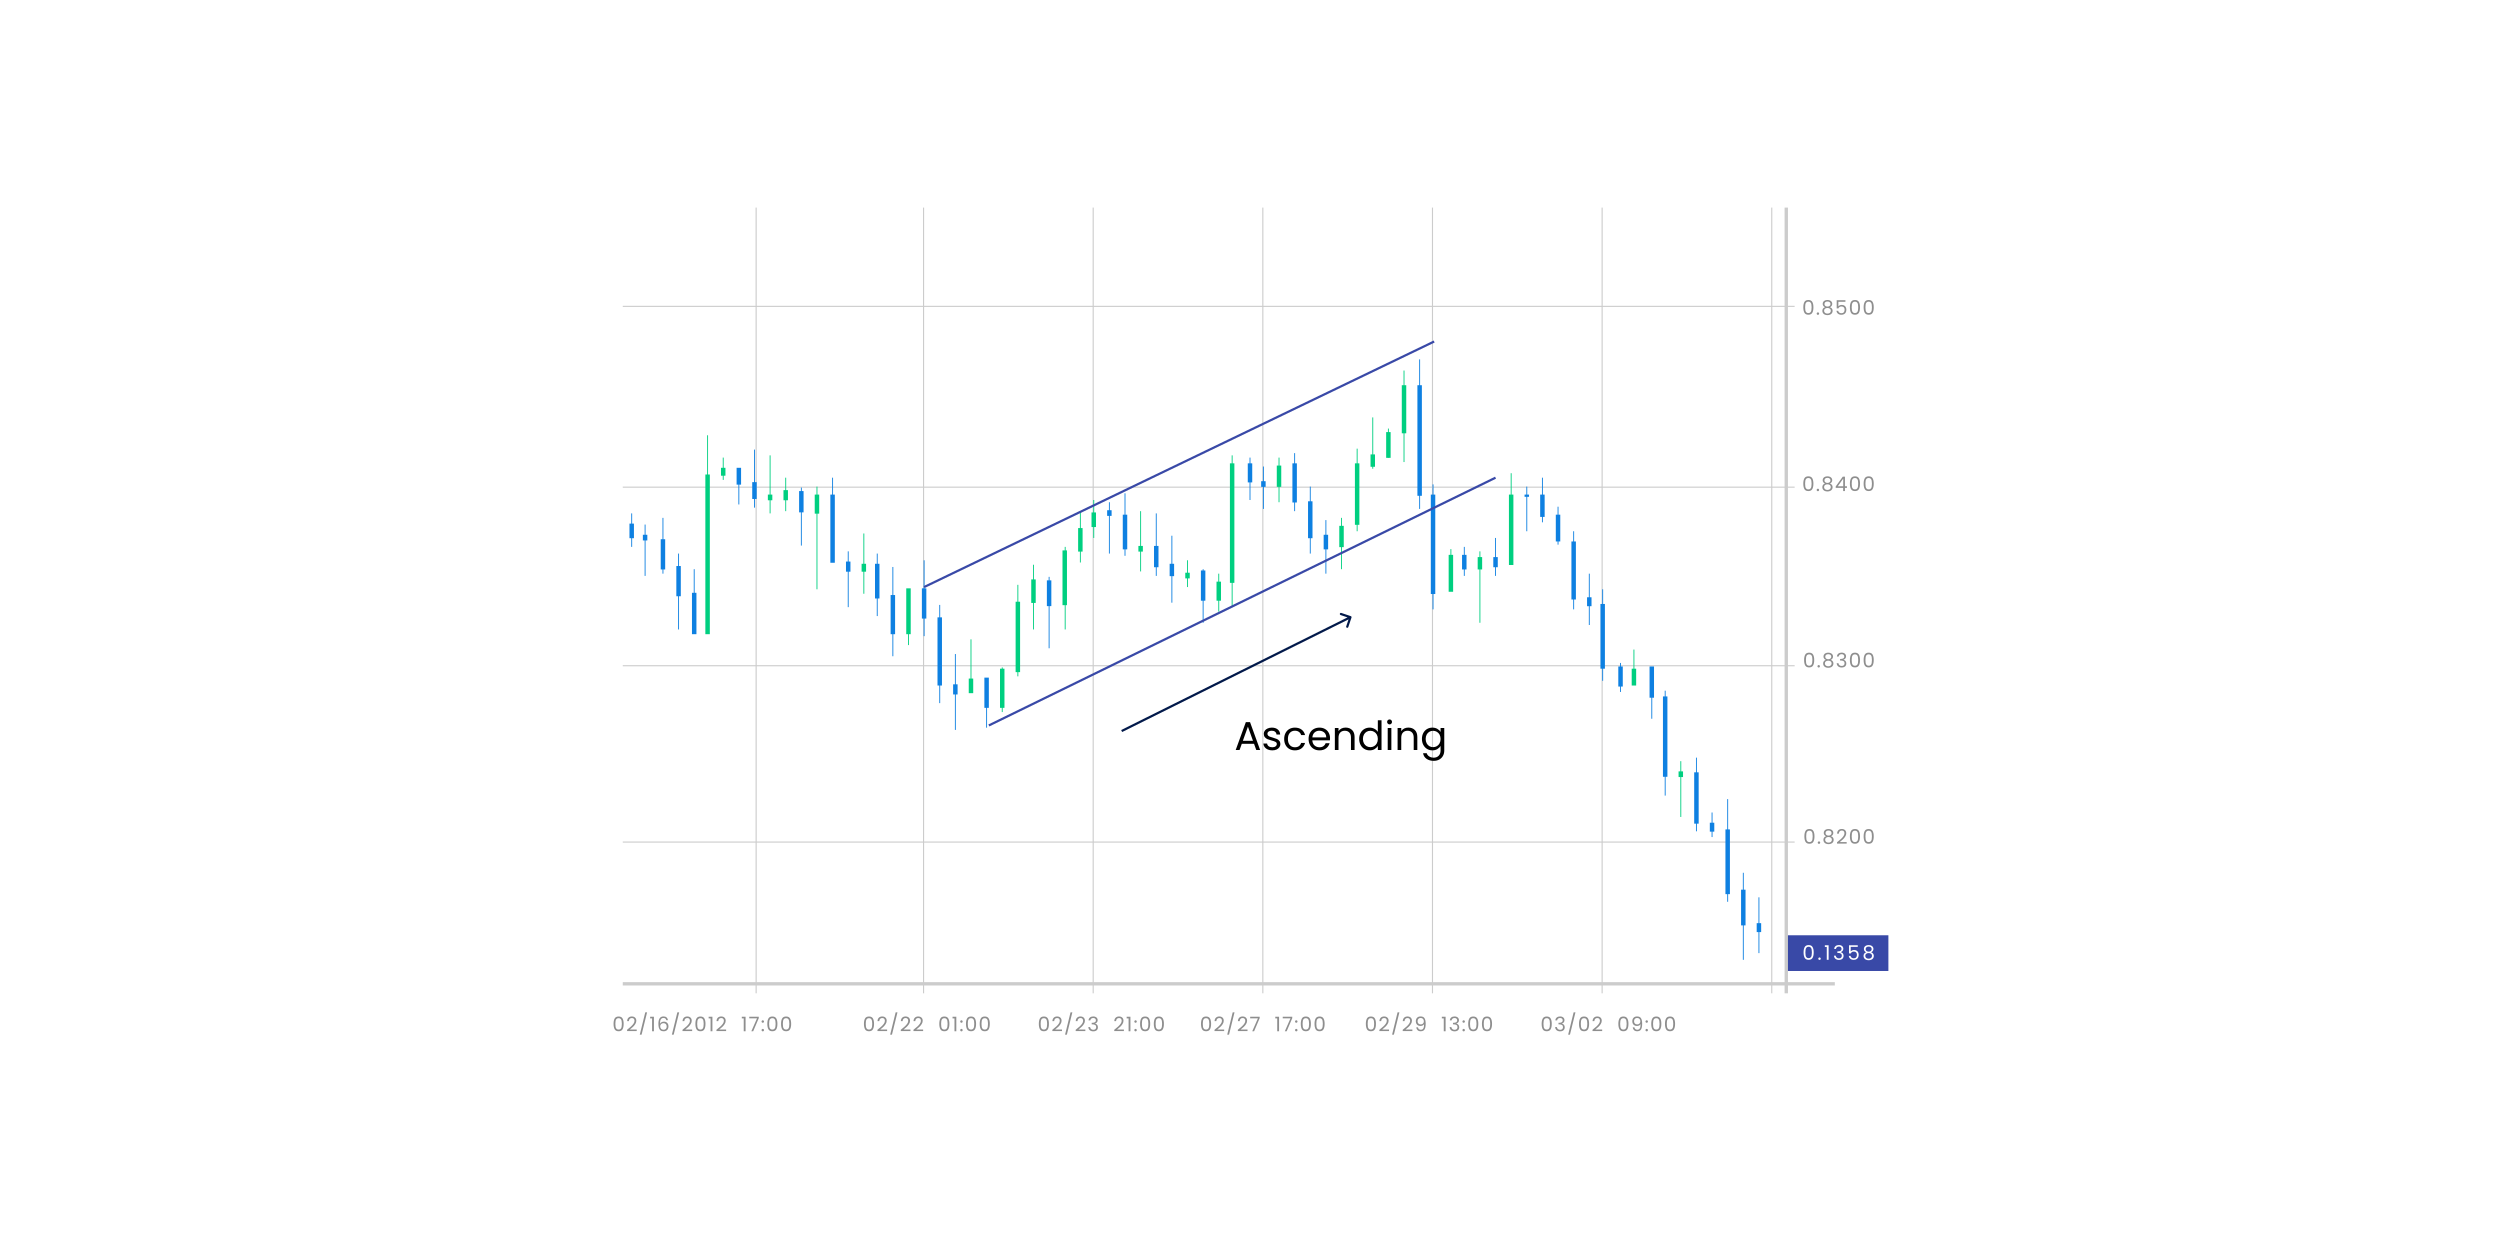 <svg width="1120" height="557" viewBox="0 0 1120 557" fill="none" xmlns="http://www.w3.org/2000/svg">
<rect width="1120" height="557" fill="white"/>
<path d="M274.872 458.679C274.872 457.647 275.04 456.843 275.376 456.267C275.712 455.685 276.3 455.394 277.14 455.394C277.974 455.394 278.559 455.685 278.895 456.267C279.231 456.843 279.399 457.647 279.399 458.679C279.399 459.729 279.231 460.545 278.895 461.127C278.559 461.709 277.974 462 277.14 462C276.3 462 275.712 461.709 275.376 461.127C275.04 460.545 274.872 459.729 274.872 458.679ZM278.589 458.679C278.589 458.157 278.553 457.716 278.481 457.356C278.415 456.99 278.274 456.696 278.058 456.474C277.848 456.252 277.542 456.141 277.14 456.141C276.732 456.141 276.42 456.252 276.204 456.474C275.994 456.696 275.853 456.99 275.781 457.356C275.715 457.716 275.682 458.157 275.682 458.679C275.682 459.219 275.715 459.672 275.781 460.038C275.853 460.404 275.994 460.698 276.204 460.92C276.42 461.142 276.732 461.253 277.14 461.253C277.542 461.253 277.848 461.142 278.058 460.92C278.274 460.698 278.415 460.404 278.481 460.038C278.553 459.672 278.589 459.219 278.589 458.679ZM280.925 461.343C281.687 460.731 282.284 460.23 282.716 459.84C283.148 459.444 283.511 459.033 283.805 458.607C284.105 458.175 284.255 457.752 284.255 457.338C284.255 456.948 284.159 456.642 283.967 456.42C283.781 456.192 283.478 456.078 283.058 456.078C282.65 456.078 282.332 456.207 282.104 456.465C281.882 456.717 281.762 457.056 281.744 457.482H280.952C280.976 456.81 281.18 456.291 281.564 455.925C281.948 455.559 282.443 455.376 283.049 455.376C283.667 455.376 284.156 455.547 284.516 455.889C284.882 456.231 285.065 456.702 285.065 457.302C285.065 457.8 284.915 458.286 284.615 458.76C284.321 459.228 283.985 459.642 283.607 460.002C283.229 460.356 282.746 460.77 282.158 461.244H285.254V461.928H280.925V461.343ZM289.896 453.522L287.43 463.53H286.62L289.077 453.522H289.896ZM291.265 456.24V455.493H292.957V462H292.129V456.24H291.265ZM298.491 457.041C298.359 456.375 297.948 456.042 297.258 456.042C296.724 456.042 296.325 456.249 296.061 456.663C295.797 457.071 295.668 457.746 295.674 458.688C295.812 458.376 296.04 458.133 296.358 457.959C296.682 457.779 297.042 457.689 297.438 457.689C298.056 457.689 298.548 457.881 298.914 458.265C299.286 458.649 299.472 459.18 299.472 459.858C299.472 460.266 299.391 460.632 299.229 460.956C299.073 461.28 298.833 461.538 298.509 461.73C298.191 461.922 297.804 462.018 297.348 462.018C296.73 462.018 296.247 461.88 295.899 461.604C295.551 461.328 295.308 460.947 295.17 460.461C295.032 459.975 294.963 459.375 294.963 458.661C294.963 456.459 295.731 455.358 297.267 455.358C297.855 455.358 298.317 455.517 298.653 455.835C298.989 456.153 299.187 456.555 299.247 457.041H298.491ZM297.267 458.382C297.009 458.382 296.766 458.436 296.538 458.544C296.31 458.646 296.124 458.805 295.98 459.021C295.842 459.231 295.773 459.489 295.773 459.795C295.773 460.251 295.905 460.623 296.169 460.911C296.433 461.193 296.811 461.334 297.303 461.334C297.723 461.334 298.056 461.205 298.302 460.947C298.554 460.683 298.68 460.329 298.68 459.885C298.68 459.417 298.56 459.051 298.32 458.787C298.08 458.517 297.729 458.382 297.267 458.382ZM304.272 453.522L301.806 463.53H300.996L303.453 453.522H304.272ZM305.758 461.343C306.52 460.731 307.117 460.23 307.549 459.84C307.981 459.444 308.344 459.033 308.638 458.607C308.938 458.175 309.088 457.752 309.088 457.338C309.088 456.948 308.992 456.642 308.8 456.42C308.614 456.192 308.311 456.078 307.891 456.078C307.483 456.078 307.165 456.207 306.937 456.465C306.715 456.717 306.595 457.056 306.577 457.482H305.785C305.809 456.81 306.013 456.291 306.397 455.925C306.781 455.559 307.276 455.376 307.882 455.376C308.5 455.376 308.989 455.547 309.349 455.889C309.715 456.231 309.898 456.702 309.898 457.302C309.898 457.8 309.748 458.286 309.448 458.76C309.154 459.228 308.818 459.642 308.44 460.002C308.062 460.356 307.579 460.77 306.991 461.244H310.087V461.928H305.758V461.343ZM311.534 458.679C311.534 457.647 311.702 456.843 312.038 456.267C312.374 455.685 312.962 455.394 313.802 455.394C314.636 455.394 315.221 455.685 315.557 456.267C315.893 456.843 316.061 457.647 316.061 458.679C316.061 459.729 315.893 460.545 315.557 461.127C315.221 461.709 314.636 462 313.802 462C312.962 462 312.374 461.709 312.038 461.127C311.702 460.545 311.534 459.729 311.534 458.679ZM315.251 458.679C315.251 458.157 315.215 457.716 315.143 457.356C315.077 456.99 314.936 456.696 314.72 456.474C314.51 456.252 314.204 456.141 313.802 456.141C313.394 456.141 313.082 456.252 312.866 456.474C312.656 456.696 312.515 456.99 312.443 457.356C312.377 457.716 312.344 458.157 312.344 458.679C312.344 459.219 312.377 459.672 312.443 460.038C312.515 460.404 312.656 460.698 312.866 460.92C313.082 461.142 313.394 461.253 313.802 461.253C314.204 461.253 314.51 461.142 314.72 460.92C314.936 460.698 315.077 460.404 315.143 460.038C315.215 459.672 315.251 459.219 315.251 458.679ZM317.469 456.24V455.493H319.161V462H318.333V456.24H317.469ZM320.969 461.343C321.731 460.731 322.328 460.23 322.76 459.84C323.192 459.444 323.555 459.033 323.849 458.607C324.149 458.175 324.299 457.752 324.299 457.338C324.299 456.948 324.203 456.642 324.011 456.42C323.825 456.192 323.522 456.078 323.102 456.078C322.694 456.078 322.376 456.207 322.148 456.465C321.926 456.717 321.806 457.056 321.788 457.482H320.996C321.02 456.81 321.224 456.291 321.608 455.925C321.992 455.559 322.487 455.376 323.093 455.376C323.711 455.376 324.2 455.547 324.56 455.889C324.926 456.231 325.109 456.702 325.109 457.302C325.109 457.8 324.959 458.286 324.659 458.76C324.365 459.228 324.029 459.642 323.651 460.002C323.273 460.356 322.79 460.77 322.202 461.244H325.298V461.928H320.969V461.343ZM332.327 456.24V455.493H334.019V462H333.191V456.24H332.327ZM339.931 456.132L337.429 462H336.601L339.139 456.213H335.665V455.511H339.931V456.132ZM341.735 462.054C341.579 462.054 341.447 462 341.339 461.892C341.231 461.784 341.177 461.652 341.177 461.496C341.177 461.34 341.231 461.208 341.339 461.1C341.447 460.992 341.579 460.938 341.735 460.938C341.885 460.938 342.011 460.992 342.113 461.1C342.221 461.208 342.275 461.34 342.275 461.496C342.275 461.652 342.221 461.784 342.113 461.892C342.011 462 341.885 462.054 341.735 462.054ZM341.735 458.202C341.579 458.202 341.447 458.148 341.339 458.04C341.231 457.932 341.177 457.8 341.177 457.644C341.177 457.488 341.231 457.356 341.339 457.248C341.447 457.14 341.579 457.086 341.735 457.086C341.885 457.086 342.011 457.14 342.113 457.248C342.221 457.356 342.275 457.488 342.275 457.644C342.275 457.8 342.221 457.932 342.113 458.04C342.011 458.148 341.885 458.202 341.735 458.202ZM343.755 458.679C343.755 457.647 343.923 456.843 344.259 456.267C344.595 455.685 345.183 455.394 346.023 455.394C346.857 455.394 347.442 455.685 347.778 456.267C348.114 456.843 348.282 457.647 348.282 458.679C348.282 459.729 348.114 460.545 347.778 461.127C347.442 461.709 346.857 462 346.023 462C345.183 462 344.595 461.709 344.259 461.127C343.923 460.545 343.755 459.729 343.755 458.679ZM347.472 458.679C347.472 458.157 347.436 457.716 347.364 457.356C347.298 456.99 347.157 456.696 346.941 456.474C346.731 456.252 346.425 456.141 346.023 456.141C345.615 456.141 345.303 456.252 345.087 456.474C344.877 456.696 344.736 456.99 344.664 457.356C344.598 457.716 344.565 458.157 344.565 458.679C344.565 459.219 344.598 459.672 344.664 460.038C344.736 460.404 344.877 460.698 345.087 460.92C345.303 461.142 345.615 461.253 346.023 461.253C346.425 461.253 346.731 461.142 346.941 460.92C347.157 460.698 347.298 460.404 347.364 460.038C347.436 459.672 347.472 459.219 347.472 458.679ZM349.907 458.679C349.907 457.647 350.075 456.843 350.411 456.267C350.747 455.685 351.335 455.394 352.175 455.394C353.009 455.394 353.594 455.685 353.93 456.267C354.266 456.843 354.434 457.647 354.434 458.679C354.434 459.729 354.266 460.545 353.93 461.127C353.594 461.709 353.009 462 352.175 462C351.335 462 350.747 461.709 350.411 461.127C350.075 460.545 349.907 459.729 349.907 458.679ZM353.624 458.679C353.624 458.157 353.588 457.716 353.516 457.356C353.45 456.99 353.309 456.696 353.093 456.474C352.883 456.252 352.577 456.141 352.175 456.141C351.767 456.141 351.455 456.252 351.239 456.474C351.029 456.696 350.888 456.99 350.816 457.356C350.75 457.716 350.717 458.157 350.717 458.679C350.717 459.219 350.75 459.672 350.816 460.038C350.888 460.404 351.029 460.698 351.239 460.92C351.455 461.142 351.767 461.253 352.175 461.253C352.577 461.253 352.883 461.142 353.093 460.92C353.309 460.698 353.45 460.404 353.516 460.038C353.588 459.672 353.624 459.219 353.624 458.679Z" fill="#8E8E8E"/>
<path d="M387.044 458.679C387.044 457.647 387.212 456.843 387.548 456.267C387.884 455.685 388.472 455.394 389.312 455.394C390.146 455.394 390.731 455.685 391.067 456.267C391.403 456.843 391.571 457.647 391.571 458.679C391.571 459.729 391.403 460.545 391.067 461.127C390.731 461.709 390.146 462 389.312 462C388.472 462 387.884 461.709 387.548 461.127C387.212 460.545 387.044 459.729 387.044 458.679ZM390.761 458.679C390.761 458.157 390.725 457.716 390.653 457.356C390.587 456.99 390.446 456.696 390.23 456.474C390.02 456.252 389.714 456.141 389.312 456.141C388.904 456.141 388.592 456.252 388.376 456.474C388.166 456.696 388.025 456.99 387.953 457.356C387.887 457.716 387.854 458.157 387.854 458.679C387.854 459.219 387.887 459.672 387.953 460.038C388.025 460.404 388.166 460.698 388.376 460.92C388.592 461.142 388.904 461.253 389.312 461.253C389.714 461.253 390.02 461.142 390.23 460.92C390.446 460.698 390.587 460.404 390.653 460.038C390.725 459.672 390.761 459.219 390.761 458.679ZM393.097 461.343C393.859 460.731 394.456 460.23 394.888 459.84C395.32 459.444 395.683 459.033 395.977 458.607C396.277 458.175 396.427 457.752 396.427 457.338C396.427 456.948 396.331 456.642 396.139 456.42C395.953 456.192 395.65 456.078 395.23 456.078C394.822 456.078 394.504 456.207 394.276 456.465C394.054 456.717 393.934 457.056 393.916 457.482H393.124C393.148 456.81 393.352 456.291 393.736 455.925C394.12 455.559 394.615 455.376 395.221 455.376C395.839 455.376 396.328 455.547 396.688 455.889C397.054 456.231 397.237 456.702 397.237 457.302C397.237 457.8 397.087 458.286 396.787 458.76C396.493 459.228 396.157 459.642 395.779 460.002C395.401 460.356 394.918 460.77 394.33 461.244H397.426V461.928H393.097V461.343ZM402.067 453.522L399.601 463.53H398.791L401.248 453.522H402.067ZM403.554 461.343C404.316 460.731 404.913 460.23 405.345 459.84C405.777 459.444 406.14 459.033 406.434 458.607C406.734 458.175 406.884 457.752 406.884 457.338C406.884 456.948 406.788 456.642 406.596 456.42C406.41 456.192 406.107 456.078 405.687 456.078C405.279 456.078 404.961 456.207 404.733 456.465C404.511 456.717 404.391 457.056 404.373 457.482H403.581C403.605 456.81 403.809 456.291 404.193 455.925C404.577 455.559 405.072 455.376 405.678 455.376C406.296 455.376 406.785 455.547 407.145 455.889C407.511 456.231 407.694 456.702 407.694 457.302C407.694 457.8 407.544 458.286 407.244 458.76C406.95 459.228 406.614 459.642 406.236 460.002C405.858 460.356 405.375 460.77 404.787 461.244H407.883V461.928H403.554V461.343ZM409.23 461.343C409.992 460.731 410.589 460.23 411.021 459.84C411.453 459.444 411.816 459.033 412.11 458.607C412.41 458.175 412.56 457.752 412.56 457.338C412.56 456.948 412.464 456.642 412.272 456.42C412.086 456.192 411.783 456.078 411.363 456.078C410.955 456.078 410.637 456.207 410.409 456.465C410.187 456.717 410.067 457.056 410.049 457.482H409.257C409.281 456.81 409.485 456.291 409.869 455.925C410.253 455.559 410.748 455.376 411.354 455.376C411.972 455.376 412.461 455.547 412.821 455.889C413.187 456.231 413.37 456.702 413.37 457.302C413.37 457.8 413.22 458.286 412.92 458.76C412.626 459.228 412.29 459.642 411.912 460.002C411.534 460.356 411.051 460.77 410.463 461.244H413.559V461.928H409.23V461.343ZM420.805 458.679C420.805 457.647 420.973 456.843 421.309 456.267C421.645 455.685 422.233 455.394 423.073 455.394C423.907 455.394 424.492 455.685 424.828 456.267C425.164 456.843 425.332 457.647 425.332 458.679C425.332 459.729 425.164 460.545 424.828 461.127C424.492 461.709 423.907 462 423.073 462C422.233 462 421.645 461.709 421.309 461.127C420.973 460.545 420.805 459.729 420.805 458.679ZM424.522 458.679C424.522 458.157 424.486 457.716 424.414 457.356C424.348 456.99 424.207 456.696 423.991 456.474C423.781 456.252 423.475 456.141 423.073 456.141C422.665 456.141 422.353 456.252 422.137 456.474C421.927 456.696 421.786 456.99 421.714 457.356C421.648 457.716 421.615 458.157 421.615 458.679C421.615 459.219 421.648 459.672 421.714 460.038C421.786 460.404 421.927 460.698 422.137 460.92C422.353 461.142 422.665 461.253 423.073 461.253C423.475 461.253 423.781 461.142 423.991 460.92C424.207 460.698 424.348 460.404 424.414 460.038C424.486 459.672 424.522 459.219 424.522 458.679ZM426.74 456.24V455.493H428.432V462H427.604V456.24H426.74ZM430.735 462.054C430.579 462.054 430.447 462 430.339 461.892C430.231 461.784 430.177 461.652 430.177 461.496C430.177 461.34 430.231 461.208 430.339 461.1C430.447 460.992 430.579 460.938 430.735 460.938C430.885 460.938 431.011 460.992 431.113 461.1C431.221 461.208 431.275 461.34 431.275 461.496C431.275 461.652 431.221 461.784 431.113 461.892C431.011 462 430.885 462.054 430.735 462.054ZM430.735 458.202C430.579 458.202 430.447 458.148 430.339 458.04C430.231 457.932 430.177 457.8 430.177 457.644C430.177 457.488 430.231 457.356 430.339 457.248C430.447 457.14 430.579 457.086 430.735 457.086C430.885 457.086 431.011 457.14 431.113 457.248C431.221 457.356 431.275 457.488 431.275 457.644C431.275 457.8 431.221 457.932 431.113 458.04C431.011 458.148 430.885 458.202 430.735 458.202ZM432.755 458.679C432.755 457.647 432.923 456.843 433.259 456.267C433.595 455.685 434.183 455.394 435.023 455.394C435.857 455.394 436.442 455.685 436.778 456.267C437.114 456.843 437.282 457.647 437.282 458.679C437.282 459.729 437.114 460.545 436.778 461.127C436.442 461.709 435.857 462 435.023 462C434.183 462 433.595 461.709 433.259 461.127C432.923 460.545 432.755 459.729 432.755 458.679ZM436.472 458.679C436.472 458.157 436.436 457.716 436.364 457.356C436.298 456.99 436.157 456.696 435.941 456.474C435.731 456.252 435.425 456.141 435.023 456.141C434.615 456.141 434.303 456.252 434.087 456.474C433.877 456.696 433.736 456.99 433.664 457.356C433.598 457.716 433.565 458.157 433.565 458.679C433.565 459.219 433.598 459.672 433.664 460.038C433.736 460.404 433.877 460.698 434.087 460.92C434.303 461.142 434.615 461.253 435.023 461.253C435.425 461.253 435.731 461.142 435.941 460.92C436.157 460.698 436.298 460.404 436.364 460.038C436.436 459.672 436.472 459.219 436.472 458.679ZM438.907 458.679C438.907 457.647 439.075 456.843 439.411 456.267C439.747 455.685 440.335 455.394 441.175 455.394C442.009 455.394 442.594 455.685 442.93 456.267C443.266 456.843 443.434 457.647 443.434 458.679C443.434 459.729 443.266 460.545 442.93 461.127C442.594 461.709 442.009 462 441.175 462C440.335 462 439.747 461.709 439.411 461.127C439.075 460.545 438.907 459.729 438.907 458.679ZM442.624 458.679C442.624 458.157 442.588 457.716 442.516 457.356C442.45 456.99 442.309 456.696 442.093 456.474C441.883 456.252 441.577 456.141 441.175 456.141C440.767 456.141 440.455 456.252 440.239 456.474C440.029 456.696 439.888 456.99 439.816 457.356C439.75 457.716 439.717 458.157 439.717 458.679C439.717 459.219 439.75 459.672 439.816 460.038C439.888 460.404 440.029 460.698 440.239 460.92C440.455 461.142 440.767 461.253 441.175 461.253C441.577 461.253 441.883 461.142 442.093 460.92C442.309 460.698 442.45 460.404 442.516 460.038C442.588 459.672 442.624 459.219 442.624 458.679Z" fill="#8E8E8E"/>
<path d="M465.396 458.679C465.396 457.647 465.564 456.843 465.9 456.267C466.236 455.685 466.824 455.394 467.664 455.394C468.498 455.394 469.083 455.685 469.419 456.267C469.755 456.843 469.923 457.647 469.923 458.679C469.923 459.729 469.755 460.545 469.419 461.127C469.083 461.709 468.498 462 467.664 462C466.824 462 466.236 461.709 465.9 461.127C465.564 460.545 465.396 459.729 465.396 458.679ZM469.113 458.679C469.113 458.157 469.077 457.716 469.005 457.356C468.939 456.99 468.798 456.696 468.582 456.474C468.372 456.252 468.066 456.141 467.664 456.141C467.256 456.141 466.944 456.252 466.728 456.474C466.518 456.696 466.377 456.99 466.305 457.356C466.239 457.716 466.206 458.157 466.206 458.679C466.206 459.219 466.239 459.672 466.305 460.038C466.377 460.404 466.518 460.698 466.728 460.92C466.944 461.142 467.256 461.253 467.664 461.253C468.066 461.253 468.372 461.142 468.582 460.92C468.798 460.698 468.939 460.404 469.005 460.038C469.077 459.672 469.113 459.219 469.113 458.679ZM471.448 461.343C472.21 460.731 472.807 460.23 473.239 459.84C473.671 459.444 474.034 459.033 474.328 458.607C474.628 458.175 474.778 457.752 474.778 457.338C474.778 456.948 474.682 456.642 474.49 456.42C474.304 456.192 474.001 456.078 473.581 456.078C473.173 456.078 472.855 456.207 472.627 456.465C472.405 456.717 472.285 457.056 472.267 457.482H471.475C471.499 456.81 471.703 456.291 472.087 455.925C472.471 455.559 472.966 455.376 473.572 455.376C474.19 455.376 474.679 455.547 475.039 455.889C475.405 456.231 475.588 456.702 475.588 457.302C475.588 457.8 475.438 458.286 475.138 458.76C474.844 459.228 474.508 459.642 474.13 460.002C473.752 460.356 473.269 460.77 472.681 461.244H475.777V461.928H471.448V461.343ZM480.419 453.522L477.953 463.53H477.143L479.6 453.522H480.419ZM481.905 461.343C482.667 460.731 483.264 460.23 483.696 459.84C484.128 459.444 484.491 459.033 484.785 458.607C485.085 458.175 485.235 457.752 485.235 457.338C485.235 456.948 485.139 456.642 484.947 456.42C484.761 456.192 484.458 456.078 484.038 456.078C483.63 456.078 483.312 456.207 483.084 456.465C482.862 456.717 482.742 457.056 482.724 457.482H481.932C481.956 456.81 482.16 456.291 482.544 455.925C482.928 455.559 483.423 455.376 484.029 455.376C484.647 455.376 485.136 455.547 485.496 455.889C485.862 456.231 486.045 456.702 486.045 457.302C486.045 457.8 485.895 458.286 485.595 458.76C485.301 459.228 484.965 459.642 484.587 460.002C484.209 460.356 483.726 460.77 483.138 461.244H486.234V461.928H481.905V461.343ZM487.663 457.131C487.705 456.579 487.918 456.147 488.302 455.835C488.686 455.523 489.184 455.367 489.796 455.367C490.204 455.367 490.555 455.442 490.849 455.592C491.149 455.736 491.374 455.934 491.524 456.186C491.68 456.438 491.758 456.723 491.758 457.041C491.758 457.413 491.65 457.734 491.434 458.004C491.224 458.274 490.948 458.448 490.606 458.526V458.571C490.996 458.667 491.305 458.856 491.533 459.138C491.761 459.42 491.875 459.789 491.875 460.245C491.875 460.587 491.797 460.896 491.641 461.172C491.485 461.442 491.251 461.655 490.939 461.811C490.627 461.967 490.252 462.045 489.814 462.045C489.178 462.045 488.656 461.88 488.248 461.55C487.84 461.214 487.612 460.74 487.564 460.128H488.356C488.398 460.488 488.545 460.782 488.797 461.01C489.049 461.238 489.385 461.352 489.805 461.352C490.225 461.352 490.543 461.244 490.759 461.028C490.981 460.806 491.092 460.521 491.092 460.173C491.092 459.723 490.942 459.399 490.642 459.201C490.342 459.003 489.889 458.904 489.283 458.904H489.076V458.22H489.292C489.844 458.214 490.261 458.124 490.543 457.95C490.825 457.77 490.966 457.494 490.966 457.122C490.966 456.804 490.861 456.549 490.651 456.357C490.447 456.165 490.153 456.069 489.769 456.069C489.397 456.069 489.097 456.165 488.869 456.357C488.641 456.549 488.506 456.807 488.464 457.131H487.663ZM499.181 461.343C499.943 460.731 500.54 460.23 500.972 459.84C501.404 459.444 501.767 459.033 502.061 458.607C502.361 458.175 502.511 457.752 502.511 457.338C502.511 456.948 502.415 456.642 502.223 456.42C502.037 456.192 501.734 456.078 501.314 456.078C500.906 456.078 500.588 456.207 500.36 456.465C500.138 456.717 500.018 457.056 500 457.482H499.208C499.232 456.81 499.436 456.291 499.82 455.925C500.204 455.559 500.699 455.376 501.305 455.376C501.923 455.376 502.412 455.547 502.772 455.889C503.138 456.231 503.321 456.702 503.321 457.302C503.321 457.8 503.171 458.286 502.871 458.76C502.577 459.228 502.241 459.642 501.863 460.002C501.485 460.356 501.002 460.77 500.414 461.244H503.51V461.928H499.181V461.343ZM504.74 456.24V455.493H506.432V462H505.604V456.24H504.74ZM508.735 462.054C508.579 462.054 508.447 462 508.339 461.892C508.231 461.784 508.177 461.652 508.177 461.496C508.177 461.34 508.231 461.208 508.339 461.1C508.447 460.992 508.579 460.938 508.735 460.938C508.885 460.938 509.011 460.992 509.113 461.1C509.221 461.208 509.275 461.34 509.275 461.496C509.275 461.652 509.221 461.784 509.113 461.892C509.011 462 508.885 462.054 508.735 462.054ZM508.735 458.202C508.579 458.202 508.447 458.148 508.339 458.04C508.231 457.932 508.177 457.8 508.177 457.644C508.177 457.488 508.231 457.356 508.339 457.248C508.447 457.14 508.579 457.086 508.735 457.086C508.885 457.086 509.011 457.14 509.113 457.248C509.221 457.356 509.275 457.488 509.275 457.644C509.275 457.8 509.221 457.932 509.113 458.04C509.011 458.148 508.885 458.202 508.735 458.202ZM510.755 458.679C510.755 457.647 510.923 456.843 511.259 456.267C511.595 455.685 512.183 455.394 513.023 455.394C513.857 455.394 514.442 455.685 514.778 456.267C515.114 456.843 515.282 457.647 515.282 458.679C515.282 459.729 515.114 460.545 514.778 461.127C514.442 461.709 513.857 462 513.023 462C512.183 462 511.595 461.709 511.259 461.127C510.923 460.545 510.755 459.729 510.755 458.679ZM514.472 458.679C514.472 458.157 514.436 457.716 514.364 457.356C514.298 456.99 514.157 456.696 513.941 456.474C513.731 456.252 513.425 456.141 513.023 456.141C512.615 456.141 512.303 456.252 512.087 456.474C511.877 456.696 511.736 456.99 511.664 457.356C511.598 457.716 511.565 458.157 511.565 458.679C511.565 459.219 511.598 459.672 511.664 460.038C511.736 460.404 511.877 460.698 512.087 460.92C512.303 461.142 512.615 461.253 513.023 461.253C513.425 461.253 513.731 461.142 513.941 460.92C514.157 460.698 514.298 460.404 514.364 460.038C514.436 459.672 514.472 459.219 514.472 458.679ZM516.907 458.679C516.907 457.647 517.075 456.843 517.411 456.267C517.747 455.685 518.335 455.394 519.175 455.394C520.009 455.394 520.594 455.685 520.93 456.267C521.266 456.843 521.434 457.647 521.434 458.679C521.434 459.729 521.266 460.545 520.93 461.127C520.594 461.709 520.009 462 519.175 462C518.335 462 517.747 461.709 517.411 461.127C517.075 460.545 516.907 459.729 516.907 458.679ZM520.624 458.679C520.624 458.157 520.588 457.716 520.516 457.356C520.45 456.99 520.309 456.696 520.093 456.474C519.883 456.252 519.577 456.141 519.175 456.141C518.767 456.141 518.455 456.252 518.239 456.474C518.029 456.696 517.888 456.99 517.816 457.356C517.75 457.716 517.717 458.157 517.717 458.679C517.717 459.219 517.75 459.672 517.816 460.038C517.888 460.404 518.029 460.698 518.239 460.92C518.455 461.142 518.767 461.253 519.175 461.253C519.577 461.253 519.883 461.142 520.093 460.92C520.309 460.698 520.45 460.404 520.516 460.038C520.588 459.672 520.624 459.219 520.624 458.679Z" fill="#8E8E8E"/>
<path d="M538.046 458.679C538.046 457.647 538.214 456.843 538.55 456.267C538.886 455.685 539.474 455.394 540.314 455.394C541.148 455.394 541.733 455.685 542.069 456.267C542.405 456.843 542.573 457.647 542.573 458.679C542.573 459.729 542.405 460.545 542.069 461.127C541.733 461.709 541.148 462 540.314 462C539.474 462 538.886 461.709 538.55 461.127C538.214 460.545 538.046 459.729 538.046 458.679ZM541.763 458.679C541.763 458.157 541.727 457.716 541.655 457.356C541.589 456.99 541.448 456.696 541.232 456.474C541.022 456.252 540.716 456.141 540.314 456.141C539.906 456.141 539.594 456.252 539.378 456.474C539.168 456.696 539.027 456.99 538.955 457.356C538.889 457.716 538.856 458.157 538.856 458.679C538.856 459.219 538.889 459.672 538.955 460.038C539.027 460.404 539.168 460.698 539.378 460.92C539.594 461.142 539.906 461.253 540.314 461.253C540.716 461.253 541.022 461.142 541.232 460.92C541.448 460.698 541.589 460.404 541.655 460.038C541.727 459.672 541.763 459.219 541.763 458.679ZM544.099 461.343C544.861 460.731 545.458 460.23 545.89 459.84C546.322 459.444 546.685 459.033 546.979 458.607C547.279 458.175 547.429 457.752 547.429 457.338C547.429 456.948 547.333 456.642 547.141 456.42C546.955 456.192 546.652 456.078 546.232 456.078C545.824 456.078 545.506 456.207 545.278 456.465C545.056 456.717 544.936 457.056 544.918 457.482H544.126C544.15 456.81 544.354 456.291 544.738 455.925C545.122 455.559 545.617 455.376 546.223 455.376C546.841 455.376 547.33 455.547 547.69 455.889C548.056 456.231 548.239 456.702 548.239 457.302C548.239 457.8 548.089 458.286 547.789 458.76C547.495 459.228 547.159 459.642 546.781 460.002C546.403 460.356 545.92 460.77 545.332 461.244H548.428V461.928H544.099V461.343ZM553.069 453.522L550.603 463.53H549.793L552.25 453.522H553.069ZM554.556 461.343C555.318 460.731 555.915 460.23 556.347 459.84C556.779 459.444 557.142 459.033 557.436 458.607C557.736 458.175 557.886 457.752 557.886 457.338C557.886 456.948 557.79 456.642 557.598 456.42C557.412 456.192 557.109 456.078 556.689 456.078C556.281 456.078 555.963 456.207 555.735 456.465C555.513 456.717 555.393 457.056 555.375 457.482H554.583C554.607 456.81 554.811 456.291 555.195 455.925C555.579 455.559 556.074 455.376 556.68 455.376C557.298 455.376 557.787 455.547 558.147 455.889C558.513 456.231 558.696 456.702 558.696 457.302C558.696 457.8 558.546 458.286 558.246 458.76C557.952 459.228 557.616 459.642 557.238 460.002C556.86 460.356 556.377 460.77 555.789 461.244H558.885V461.928H554.556V461.343ZM564.336 456.132L561.834 462H561.006L563.544 456.213H560.07V455.511H564.336V456.132ZM571.327 456.24V455.493H573.019V462H572.191V456.24H571.327ZM578.931 456.132L576.429 462H575.601L578.139 456.213H574.665V455.511H578.931V456.132ZM580.735 462.054C580.579 462.054 580.447 462 580.339 461.892C580.231 461.784 580.177 461.652 580.177 461.496C580.177 461.34 580.231 461.208 580.339 461.1C580.447 460.992 580.579 460.938 580.735 460.938C580.885 460.938 581.011 460.992 581.113 461.1C581.221 461.208 581.275 461.34 581.275 461.496C581.275 461.652 581.221 461.784 581.113 461.892C581.011 462 580.885 462.054 580.735 462.054ZM580.735 458.202C580.579 458.202 580.447 458.148 580.339 458.04C580.231 457.932 580.177 457.8 580.177 457.644C580.177 457.488 580.231 457.356 580.339 457.248C580.447 457.14 580.579 457.086 580.735 457.086C580.885 457.086 581.011 457.14 581.113 457.248C581.221 457.356 581.275 457.488 581.275 457.644C581.275 457.8 581.221 457.932 581.113 458.04C581.011 458.148 580.885 458.202 580.735 458.202ZM582.755 458.679C582.755 457.647 582.923 456.843 583.259 456.267C583.595 455.685 584.183 455.394 585.023 455.394C585.857 455.394 586.442 455.685 586.778 456.267C587.114 456.843 587.282 457.647 587.282 458.679C587.282 459.729 587.114 460.545 586.778 461.127C586.442 461.709 585.857 462 585.023 462C584.183 462 583.595 461.709 583.259 461.127C582.923 460.545 582.755 459.729 582.755 458.679ZM586.472 458.679C586.472 458.157 586.436 457.716 586.364 457.356C586.298 456.99 586.157 456.696 585.941 456.474C585.731 456.252 585.425 456.141 585.023 456.141C584.615 456.141 584.303 456.252 584.087 456.474C583.877 456.696 583.736 456.99 583.664 457.356C583.598 457.716 583.565 458.157 583.565 458.679C583.565 459.219 583.598 459.672 583.664 460.038C583.736 460.404 583.877 460.698 584.087 460.92C584.303 461.142 584.615 461.253 585.023 461.253C585.425 461.253 585.731 461.142 585.941 460.92C586.157 460.698 586.298 460.404 586.364 460.038C586.436 459.672 586.472 459.219 586.472 458.679ZM588.907 458.679C588.907 457.647 589.075 456.843 589.411 456.267C589.747 455.685 590.335 455.394 591.175 455.394C592.009 455.394 592.594 455.685 592.93 456.267C593.266 456.843 593.434 457.647 593.434 458.679C593.434 459.729 593.266 460.545 592.93 461.127C592.594 461.709 592.009 462 591.175 462C590.335 462 589.747 461.709 589.411 461.127C589.075 460.545 588.907 459.729 588.907 458.679ZM592.624 458.679C592.624 458.157 592.588 457.716 592.516 457.356C592.45 456.99 592.309 456.696 592.093 456.474C591.883 456.252 591.577 456.141 591.175 456.141C590.767 456.141 590.455 456.252 590.239 456.474C590.029 456.696 589.888 456.99 589.816 457.356C589.75 457.716 589.717 458.157 589.717 458.679C589.717 459.219 589.75 459.672 589.816 460.038C589.888 460.404 590.029 460.698 590.239 460.92C590.455 461.142 590.767 461.253 591.175 461.253C591.577 461.253 591.883 461.142 592.093 460.92C592.309 460.698 592.45 460.404 592.516 460.038C592.588 459.672 592.624 459.219 592.624 458.679Z" fill="#8E8E8E"/>
<path d="M611.904 458.679C611.904 457.647 612.072 456.843 612.408 456.267C612.744 455.685 613.332 455.394 614.172 455.394C615.006 455.394 615.591 455.685 615.927 456.267C616.263 456.843 616.431 457.647 616.431 458.679C616.431 459.729 616.263 460.545 615.927 461.127C615.591 461.709 615.006 462 614.172 462C613.332 462 612.744 461.709 612.408 461.127C612.072 460.545 611.904 459.729 611.904 458.679ZM615.621 458.679C615.621 458.157 615.585 457.716 615.513 457.356C615.447 456.99 615.306 456.696 615.09 456.474C614.88 456.252 614.574 456.141 614.172 456.141C613.764 456.141 613.452 456.252 613.236 456.474C613.026 456.696 612.885 456.99 612.813 457.356C612.747 457.716 612.714 458.157 612.714 458.679C612.714 459.219 612.747 459.672 612.813 460.038C612.885 460.404 613.026 460.698 613.236 460.92C613.452 461.142 613.764 461.253 614.172 461.253C614.574 461.253 614.88 461.142 615.09 460.92C615.306 460.698 615.447 460.404 615.513 460.038C615.585 459.672 615.621 459.219 615.621 458.679ZM617.956 461.343C618.718 460.731 619.315 460.23 619.747 459.84C620.179 459.444 620.542 459.033 620.836 458.607C621.136 458.175 621.286 457.752 621.286 457.338C621.286 456.948 621.19 456.642 620.998 456.42C620.812 456.192 620.509 456.078 620.089 456.078C619.681 456.078 619.363 456.207 619.135 456.465C618.913 456.717 618.793 457.056 618.775 457.482H617.983C618.007 456.81 618.211 456.291 618.595 455.925C618.979 455.559 619.474 455.376 620.08 455.376C620.698 455.376 621.187 455.547 621.547 455.889C621.913 456.231 622.096 456.702 622.096 457.302C622.096 457.8 621.946 458.286 621.646 458.76C621.352 459.228 621.016 459.642 620.638 460.002C620.26 460.356 619.777 460.77 619.189 461.244H622.285V461.928H617.956V461.343ZM626.927 453.522L624.461 463.53H623.651L626.108 453.522H626.927ZM628.413 461.343C629.175 460.731 629.772 460.23 630.204 459.84C630.636 459.444 630.999 459.033 631.293 458.607C631.593 458.175 631.743 457.752 631.743 457.338C631.743 456.948 631.647 456.642 631.455 456.42C631.269 456.192 630.966 456.078 630.546 456.078C630.138 456.078 629.82 456.207 629.592 456.465C629.37 456.717 629.25 457.056 629.232 457.482H628.44C628.464 456.81 628.668 456.291 629.052 455.925C629.436 455.559 629.931 455.376 630.537 455.376C631.155 455.376 631.644 455.547 632.004 455.889C632.37 456.231 632.553 456.702 632.553 457.302C632.553 457.8 632.403 458.286 632.103 458.76C631.809 459.228 631.473 459.642 631.095 460.002C630.717 460.356 630.234 460.77 629.646 461.244H632.742V461.928H628.413V461.343ZM635.242 460.254C635.302 460.596 635.44 460.86 635.656 461.046C635.878 461.232 636.175 461.325 636.547 461.325C637.045 461.325 637.411 461.13 637.645 460.74C637.885 460.35 637.999 459.693 637.987 458.769C637.861 459.039 637.651 459.252 637.357 459.408C637.063 459.558 636.736 459.633 636.376 459.633C635.974 459.633 635.614 459.552 635.296 459.39C634.984 459.222 634.738 458.979 634.558 458.661C634.378 458.343 634.288 457.959 634.288 457.509C634.288 456.867 634.474 456.351 634.846 455.961C635.218 455.565 635.746 455.367 636.43 455.367C637.27 455.367 637.858 455.64 638.194 456.186C638.536 456.732 638.707 457.545 638.707 458.625C638.707 459.381 638.638 460.005 638.5 460.497C638.368 460.989 638.14 461.364 637.816 461.622C637.498 461.88 637.06 462.009 636.502 462.009C635.89 462.009 635.413 461.844 635.071 461.514C634.729 461.184 634.534 460.764 634.486 460.254H635.242ZM636.511 458.94C636.913 458.94 637.243 458.817 637.501 458.571C637.759 458.319 637.888 457.98 637.888 457.554C637.888 457.104 637.762 456.741 637.51 456.465C637.258 456.189 636.904 456.051 636.448 456.051C636.028 456.051 635.692 456.183 635.44 456.447C635.194 456.711 635.071 457.059 635.071 457.491C635.071 457.929 635.194 458.28 635.44 458.544C635.686 458.808 636.043 458.94 636.511 458.94ZM645.941 456.24V455.493H647.633V462H646.805V456.24H645.941ZM649.521 457.131C649.563 456.579 649.776 456.147 650.16 455.835C650.544 455.523 651.042 455.367 651.654 455.367C652.062 455.367 652.413 455.442 652.707 455.592C653.007 455.736 653.232 455.934 653.382 456.186C653.538 456.438 653.616 456.723 653.616 457.041C653.616 457.413 653.508 457.734 653.292 458.004C653.082 458.274 652.806 458.448 652.464 458.526V458.571C652.854 458.667 653.163 458.856 653.391 459.138C653.619 459.42 653.733 459.789 653.733 460.245C653.733 460.587 653.655 460.896 653.499 461.172C653.343 461.442 653.109 461.655 652.797 461.811C652.485 461.967 652.11 462.045 651.672 462.045C651.036 462.045 650.514 461.88 650.106 461.55C649.698 461.214 649.47 460.74 649.422 460.128H650.214C650.256 460.488 650.403 460.782 650.655 461.01C650.907 461.238 651.243 461.352 651.663 461.352C652.083 461.352 652.401 461.244 652.617 461.028C652.839 460.806 652.95 460.521 652.95 460.173C652.95 459.723 652.8 459.399 652.5 459.201C652.2 459.003 651.747 458.904 651.141 458.904H650.934V458.22H651.15C651.702 458.214 652.119 458.124 652.401 457.95C652.683 457.77 652.824 457.494 652.824 457.122C652.824 456.804 652.719 456.549 652.509 456.357C652.305 456.165 652.011 456.069 651.627 456.069C651.255 456.069 650.955 456.165 650.727 456.357C650.499 456.549 650.364 456.807 650.322 457.131H649.521ZM655.735 462.054C655.579 462.054 655.447 462 655.339 461.892C655.231 461.784 655.177 461.652 655.177 461.496C655.177 461.34 655.231 461.208 655.339 461.1C655.447 460.992 655.579 460.938 655.735 460.938C655.885 460.938 656.011 460.992 656.113 461.1C656.221 461.208 656.275 461.34 656.275 461.496C656.275 461.652 656.221 461.784 656.113 461.892C656.011 462 655.885 462.054 655.735 462.054ZM655.735 458.202C655.579 458.202 655.447 458.148 655.339 458.04C655.231 457.932 655.177 457.8 655.177 457.644C655.177 457.488 655.231 457.356 655.339 457.248C655.447 457.14 655.579 457.086 655.735 457.086C655.885 457.086 656.011 457.14 656.113 457.248C656.221 457.356 656.275 457.488 656.275 457.644C656.275 457.8 656.221 457.932 656.113 458.04C656.011 458.148 655.885 458.202 655.735 458.202ZM657.755 458.679C657.755 457.647 657.923 456.843 658.259 456.267C658.595 455.685 659.183 455.394 660.023 455.394C660.857 455.394 661.442 455.685 661.778 456.267C662.114 456.843 662.282 457.647 662.282 458.679C662.282 459.729 662.114 460.545 661.778 461.127C661.442 461.709 660.857 462 660.023 462C659.183 462 658.595 461.709 658.259 461.127C657.923 460.545 657.755 459.729 657.755 458.679ZM661.472 458.679C661.472 458.157 661.436 457.716 661.364 457.356C661.298 456.99 661.157 456.696 660.941 456.474C660.731 456.252 660.425 456.141 660.023 456.141C659.615 456.141 659.303 456.252 659.087 456.474C658.877 456.696 658.736 456.99 658.664 457.356C658.598 457.716 658.565 458.157 658.565 458.679C658.565 459.219 658.598 459.672 658.664 460.038C658.736 460.404 658.877 460.698 659.087 460.92C659.303 461.142 659.615 461.253 660.023 461.253C660.425 461.253 660.731 461.142 660.941 460.92C661.157 460.698 661.298 460.404 661.364 460.038C661.436 459.672 661.472 459.219 661.472 458.679ZM663.907 458.679C663.907 457.647 664.075 456.843 664.411 456.267C664.747 455.685 665.335 455.394 666.175 455.394C667.009 455.394 667.594 455.685 667.93 456.267C668.266 456.843 668.434 457.647 668.434 458.679C668.434 459.729 668.266 460.545 667.93 461.127C667.594 461.709 667.009 462 666.175 462C665.335 462 664.747 461.709 664.411 461.127C664.075 460.545 663.907 459.729 663.907 458.679ZM667.624 458.679C667.624 458.157 667.588 457.716 667.516 457.356C667.45 456.99 667.309 456.696 667.093 456.474C666.883 456.252 666.577 456.141 666.175 456.141C665.767 456.141 665.455 456.252 665.239 456.474C665.029 456.696 664.888 456.99 664.816 457.356C664.75 457.716 664.717 458.157 664.717 458.679C664.717 459.219 664.75 459.672 664.816 460.038C664.888 460.404 665.029 460.698 665.239 460.92C665.455 461.142 665.767 461.253 666.175 461.253C666.577 461.253 666.883 461.142 667.093 460.92C667.309 460.698 667.45 460.404 667.516 460.038C667.588 459.672 667.624 459.219 667.624 458.679Z" fill="#8E8E8E"/>
<path d="M690.661 458.679C690.661 457.647 690.829 456.843 691.165 456.267C691.501 455.685 692.089 455.394 692.929 455.394C693.763 455.394 694.348 455.685 694.684 456.267C695.02 456.843 695.188 457.647 695.188 458.679C695.188 459.729 695.02 460.545 694.684 461.127C694.348 461.709 693.763 462 692.929 462C692.089 462 691.501 461.709 691.165 461.127C690.829 460.545 690.661 459.729 690.661 458.679ZM694.378 458.679C694.378 458.157 694.342 457.716 694.27 457.356C694.204 456.99 694.063 456.696 693.847 456.474C693.637 456.252 693.331 456.141 692.929 456.141C692.521 456.141 692.209 456.252 691.993 456.474C691.783 456.696 691.642 456.99 691.57 457.356C691.504 457.716 691.471 458.157 691.471 458.679C691.471 459.219 691.504 459.672 691.57 460.038C691.642 460.404 691.783 460.698 691.993 460.92C692.209 461.142 692.521 461.253 692.929 461.253C693.331 461.253 693.637 461.142 693.847 460.92C694.063 460.698 694.204 460.404 694.27 460.038C694.342 459.672 694.378 459.219 694.378 458.679ZM696.794 457.131C696.836 456.579 697.049 456.147 697.433 455.835C697.817 455.523 698.315 455.367 698.927 455.367C699.335 455.367 699.686 455.442 699.98 455.592C700.28 455.736 700.505 455.934 700.655 456.186C700.811 456.438 700.889 456.723 700.889 457.041C700.889 457.413 700.781 457.734 700.565 458.004C700.355 458.274 700.079 458.448 699.737 458.526V458.571C700.127 458.667 700.436 458.856 700.664 459.138C700.892 459.42 701.006 459.789 701.006 460.245C701.006 460.587 700.928 460.896 700.772 461.172C700.616 461.442 700.382 461.655 700.07 461.811C699.758 461.967 699.383 462.045 698.945 462.045C698.309 462.045 697.787 461.88 697.379 461.55C696.971 461.214 696.743 460.74 696.695 460.128H697.487C697.529 460.488 697.676 460.782 697.928 461.01C698.18 461.238 698.516 461.352 698.936 461.352C699.356 461.352 699.674 461.244 699.89 461.028C700.112 460.806 700.223 460.521 700.223 460.173C700.223 459.723 700.073 459.399 699.773 459.201C699.473 459.003 699.02 458.904 698.414 458.904H698.207V458.22H698.423C698.975 458.214 699.392 458.124 699.674 457.95C699.956 457.77 700.097 457.494 700.097 457.122C700.097 456.804 699.992 456.549 699.782 456.357C699.578 456.165 699.284 456.069 698.9 456.069C698.528 456.069 698.228 456.165 698 456.357C697.772 456.549 697.637 456.807 697.595 457.131H696.794ZM705.807 453.522L703.341 463.53H702.531L704.988 453.522H705.807ZM707.392 458.679C707.392 457.647 707.56 456.843 707.896 456.267C708.232 455.685 708.82 455.394 709.66 455.394C710.494 455.394 711.079 455.685 711.415 456.267C711.751 456.843 711.919 457.647 711.919 458.679C711.919 459.729 711.751 460.545 711.415 461.127C711.079 461.709 710.494 462 709.66 462C708.82 462 708.232 461.709 707.896 461.127C707.56 460.545 707.392 459.729 707.392 458.679ZM711.109 458.679C711.109 458.157 711.073 457.716 711.001 457.356C710.935 456.99 710.794 456.696 710.578 456.474C710.368 456.252 710.062 456.141 709.66 456.141C709.252 456.141 708.94 456.252 708.724 456.474C708.514 456.696 708.373 456.99 708.301 457.356C708.235 457.716 708.202 458.157 708.202 458.679C708.202 459.219 708.235 459.672 708.301 460.038C708.373 460.404 708.514 460.698 708.724 460.92C708.94 461.142 709.252 461.253 709.66 461.253C710.062 461.253 710.368 461.142 710.578 460.92C710.794 460.698 710.935 460.404 711.001 460.038C711.073 459.672 711.109 459.219 711.109 458.679ZM713.444 461.343C714.206 460.731 714.803 460.23 715.235 459.84C715.667 459.444 716.03 459.033 716.324 458.607C716.624 458.175 716.774 457.752 716.774 457.338C716.774 456.948 716.678 456.642 716.486 456.42C716.3 456.192 715.997 456.078 715.577 456.078C715.169 456.078 714.851 456.207 714.623 456.465C714.401 456.717 714.281 457.056 714.263 457.482H713.471C713.495 456.81 713.699 456.291 714.083 455.925C714.467 455.559 714.962 455.376 715.568 455.376C716.186 455.376 716.675 455.547 717.035 455.889C717.401 456.231 717.584 456.702 717.584 457.302C717.584 457.8 717.434 458.286 717.134 458.76C716.84 459.228 716.504 459.642 716.126 460.002C715.748 460.356 715.265 460.77 714.677 461.244H717.773V461.928H713.444V461.343ZM725.019 458.679C725.019 457.647 725.187 456.843 725.523 456.267C725.859 455.685 726.447 455.394 727.287 455.394C728.121 455.394 728.706 455.685 729.042 456.267C729.378 456.843 729.546 457.647 729.546 458.679C729.546 459.729 729.378 460.545 729.042 461.127C728.706 461.709 728.121 462 727.287 462C726.447 462 725.859 461.709 725.523 461.127C725.187 460.545 725.019 459.729 725.019 458.679ZM728.736 458.679C728.736 458.157 728.7 457.716 728.628 457.356C728.562 456.99 728.421 456.696 728.205 456.474C727.995 456.252 727.689 456.141 727.287 456.141C726.879 456.141 726.567 456.252 726.351 456.474C726.141 456.696 726 456.99 725.928 457.356C725.862 457.716 725.829 458.157 725.829 458.679C725.829 459.219 725.862 459.672 725.928 460.038C726 460.404 726.141 460.698 726.351 460.92C726.567 461.142 726.879 461.253 727.287 461.253C727.689 461.253 727.995 461.142 728.205 460.92C728.421 460.698 728.562 460.404 728.628 460.038C728.7 459.672 728.736 459.219 728.736 458.679ZM732.223 460.254C732.283 460.596 732.421 460.86 732.637 461.046C732.859 461.232 733.156 461.325 733.528 461.325C734.026 461.325 734.392 461.13 734.626 460.74C734.866 460.35 734.98 459.693 734.968 458.769C734.842 459.039 734.632 459.252 734.338 459.408C734.044 459.558 733.717 459.633 733.357 459.633C732.955 459.633 732.595 459.552 732.277 459.39C731.965 459.222 731.719 458.979 731.539 458.661C731.359 458.343 731.269 457.959 731.269 457.509C731.269 456.867 731.455 456.351 731.827 455.961C732.199 455.565 732.727 455.367 733.411 455.367C734.251 455.367 734.839 455.64 735.175 456.186C735.517 456.732 735.688 457.545 735.688 458.625C735.688 459.381 735.619 460.005 735.481 460.497C735.349 460.989 735.121 461.364 734.797 461.622C734.479 461.88 734.041 462.009 733.483 462.009C732.871 462.009 732.394 461.844 732.052 461.514C731.71 461.184 731.515 460.764 731.467 460.254H732.223ZM733.492 458.94C733.894 458.94 734.224 458.817 734.482 458.571C734.74 458.319 734.869 457.98 734.869 457.554C734.869 457.104 734.743 456.741 734.491 456.465C734.239 456.189 733.885 456.051 733.429 456.051C733.009 456.051 732.673 456.183 732.421 456.447C732.175 456.711 732.052 457.059 732.052 457.491C732.052 457.929 732.175 458.28 732.421 458.544C732.667 458.808 733.024 458.94 733.492 458.94ZM737.735 462.054C737.579 462.054 737.447 462 737.339 461.892C737.231 461.784 737.177 461.652 737.177 461.496C737.177 461.34 737.231 461.208 737.339 461.1C737.447 460.992 737.579 460.938 737.735 460.938C737.885 460.938 738.011 460.992 738.113 461.1C738.221 461.208 738.275 461.34 738.275 461.496C738.275 461.652 738.221 461.784 738.113 461.892C738.011 462 737.885 462.054 737.735 462.054ZM737.735 458.202C737.579 458.202 737.447 458.148 737.339 458.04C737.231 457.932 737.177 457.8 737.177 457.644C737.177 457.488 737.231 457.356 737.339 457.248C737.447 457.14 737.579 457.086 737.735 457.086C737.885 457.086 738.011 457.14 738.113 457.248C738.221 457.356 738.275 457.488 738.275 457.644C738.275 457.8 738.221 457.932 738.113 458.04C738.011 458.148 737.885 458.202 737.735 458.202ZM739.755 458.679C739.755 457.647 739.923 456.843 740.259 456.267C740.595 455.685 741.183 455.394 742.023 455.394C742.857 455.394 743.442 455.685 743.778 456.267C744.114 456.843 744.282 457.647 744.282 458.679C744.282 459.729 744.114 460.545 743.778 461.127C743.442 461.709 742.857 462 742.023 462C741.183 462 740.595 461.709 740.259 461.127C739.923 460.545 739.755 459.729 739.755 458.679ZM743.472 458.679C743.472 458.157 743.436 457.716 743.364 457.356C743.298 456.99 743.157 456.696 742.941 456.474C742.731 456.252 742.425 456.141 742.023 456.141C741.615 456.141 741.303 456.252 741.087 456.474C740.877 456.696 740.736 456.99 740.664 457.356C740.598 457.716 740.565 458.157 740.565 458.679C740.565 459.219 740.598 459.672 740.664 460.038C740.736 460.404 740.877 460.698 741.087 460.92C741.303 461.142 741.615 461.253 742.023 461.253C742.425 461.253 742.731 461.142 742.941 460.92C743.157 460.698 743.298 460.404 743.364 460.038C743.436 459.672 743.472 459.219 743.472 458.679ZM745.907 458.679C745.907 457.647 746.075 456.843 746.411 456.267C746.747 455.685 747.335 455.394 748.175 455.394C749.009 455.394 749.594 455.685 749.93 456.267C750.266 456.843 750.434 457.647 750.434 458.679C750.434 459.729 750.266 460.545 749.93 461.127C749.594 461.709 749.009 462 748.175 462C747.335 462 746.747 461.709 746.411 461.127C746.075 460.545 745.907 459.729 745.907 458.679ZM749.624 458.679C749.624 458.157 749.588 457.716 749.516 457.356C749.45 456.99 749.309 456.696 749.093 456.474C748.883 456.252 748.577 456.141 748.175 456.141C747.767 456.141 747.455 456.252 747.239 456.474C747.029 456.696 746.888 456.99 746.816 457.356C746.75 457.716 746.717 458.157 746.717 458.679C746.717 459.219 746.75 459.672 746.816 460.038C746.888 460.404 747.029 460.698 747.239 460.92C747.455 461.142 747.767 461.253 748.175 461.253C748.577 461.253 748.883 461.142 749.093 460.92C749.309 460.698 749.45 460.404 749.516 460.038C749.588 459.672 749.624 459.219 749.624 458.679Z" fill="#8E8E8E"/>
<path d="M807.885 137.679C807.885 136.647 808.053 135.843 808.389 135.267C808.725 134.685 809.313 134.394 810.153 134.394C810.987 134.394 811.572 134.685 811.908 135.267C812.244 135.843 812.412 136.647 812.412 137.679C812.412 138.729 812.244 139.545 811.908 140.127C811.572 140.709 810.987 141 810.153 141C809.313 141 808.725 140.709 808.389 140.127C808.053 139.545 807.885 138.729 807.885 137.679ZM811.602 137.679C811.602 137.157 811.566 136.716 811.494 136.356C811.428 135.99 811.287 135.696 811.071 135.474C810.861 135.252 810.555 135.141 810.153 135.141C809.745 135.141 809.433 135.252 809.217 135.474C809.007 135.696 808.866 135.99 808.794 136.356C808.728 136.716 808.695 137.157 808.695 137.679C808.695 138.219 808.728 138.672 808.794 139.038C808.866 139.404 809.007 139.698 809.217 139.92C809.433 140.142 809.745 140.253 810.153 140.253C810.555 140.253 810.861 140.142 811.071 139.92C811.287 139.698 811.428 139.404 811.494 139.038C811.566 138.672 811.602 138.219 811.602 137.679ZM814.433 141.054C814.277 141.054 814.145 141 814.037 140.892C813.929 140.784 813.875 140.652 813.875 140.496C813.875 140.34 813.929 140.208 814.037 140.1C814.145 139.992 814.277 139.938 814.433 139.938C814.583 139.938 814.709 139.992 814.811 140.1C814.919 140.208 814.973 140.34 814.973 140.496C814.973 140.652 814.919 140.784 814.811 140.892C814.709 141 814.583 141.054 814.433 141.054ZM817.614 137.616C817.278 137.484 817.02 137.292 816.84 137.04C816.66 136.788 816.57 136.482 816.57 136.122C816.57 135.798 816.651 135.507 816.813 135.249C816.975 134.985 817.215 134.778 817.533 134.628C817.857 134.472 818.247 134.394 818.703 134.394C819.159 134.394 819.546 134.472 819.864 134.628C820.188 134.778 820.431 134.985 820.593 135.249C820.761 135.507 820.845 135.798 820.845 136.122C820.845 136.47 820.752 136.776 820.566 137.04C820.38 137.298 820.125 137.49 819.801 137.616C820.173 137.73 820.467 137.931 820.683 138.219C820.905 138.501 821.016 138.843 821.016 139.245C821.016 139.635 820.92 139.977 820.728 140.271C820.536 140.559 820.263 140.784 819.909 140.946C819.561 141.102 819.159 141.18 818.703 141.18C818.247 141.18 817.845 141.102 817.497 140.946C817.155 140.784 816.888 140.559 816.696 140.271C816.504 139.977 816.408 139.635 816.408 139.245C816.408 138.843 816.516 138.498 816.732 138.21C816.948 137.922 817.242 137.724 817.614 137.616ZM820.053 136.221C820.053 135.855 819.933 135.573 819.693 135.375C819.453 135.177 819.123 135.078 818.703 135.078C818.289 135.078 817.962 135.177 817.722 135.375C817.482 135.573 817.362 135.858 817.362 136.23C817.362 136.566 817.485 136.836 817.731 137.04C817.983 137.244 818.307 137.346 818.703 137.346C819.105 137.346 819.429 137.244 819.675 137.04C819.927 136.83 820.053 136.557 820.053 136.221ZM818.703 137.976C818.259 137.976 817.896 138.081 817.614 138.291C817.332 138.495 817.191 138.804 817.191 139.218C817.191 139.602 817.326 139.911 817.596 140.145C817.872 140.379 818.241 140.496 818.703 140.496C819.165 140.496 819.531 140.379 819.801 140.145C820.071 139.911 820.206 139.602 820.206 139.218C820.206 138.816 820.068 138.51 819.792 138.3C819.516 138.084 819.153 137.976 818.703 137.976ZM826.753 135.204H823.594V137.256C823.732 137.064 823.936 136.908 824.206 136.788C824.476 136.662 824.767 136.599 825.079 136.599C825.577 136.599 825.982 136.704 826.294 136.914C826.606 137.118 826.828 137.385 826.96 137.715C827.098 138.039 827.167 138.384 827.167 138.75C827.167 139.182 827.086 139.569 826.924 139.911C826.762 140.253 826.513 140.523 826.177 140.721C825.847 140.919 825.436 141.018 824.944 141.018C824.314 141.018 823.804 140.856 823.414 140.532C823.024 140.208 822.787 139.776 822.703 139.236H823.504C823.582 139.578 823.747 139.845 823.999 140.037C824.251 140.229 824.569 140.325 824.953 140.325C825.427 140.325 825.784 140.184 826.024 139.902C826.264 139.614 826.384 139.236 826.384 138.768C826.384 138.3 826.264 137.94 826.024 137.688C825.784 137.43 825.43 137.301 824.962 137.301C824.644 137.301 824.365 137.379 824.125 137.535C823.891 137.685 823.72 137.892 823.612 138.156H822.838V134.484H826.753V135.204ZM828.755 137.679C828.755 136.647 828.923 135.843 829.259 135.267C829.595 134.685 830.183 134.394 831.023 134.394C831.857 134.394 832.442 134.685 832.778 135.267C833.114 135.843 833.282 136.647 833.282 137.679C833.282 138.729 833.114 139.545 832.778 140.127C832.442 140.709 831.857 141 831.023 141C830.183 141 829.595 140.709 829.259 140.127C828.923 139.545 828.755 138.729 828.755 137.679ZM832.472 137.679C832.472 137.157 832.436 136.716 832.364 136.356C832.298 135.99 832.157 135.696 831.941 135.474C831.731 135.252 831.425 135.141 831.023 135.141C830.615 135.141 830.303 135.252 830.087 135.474C829.877 135.696 829.736 135.99 829.664 136.356C829.598 136.716 829.565 137.157 829.565 137.679C829.565 138.219 829.598 138.672 829.664 139.038C829.736 139.404 829.877 139.698 830.087 139.92C830.303 140.142 830.615 140.253 831.023 140.253C831.425 140.253 831.731 140.142 831.941 139.92C832.157 139.698 832.298 139.404 832.364 139.038C832.436 138.672 832.472 138.219 832.472 137.679ZM834.907 137.679C834.907 136.647 835.075 135.843 835.411 135.267C835.747 134.685 836.335 134.394 837.175 134.394C838.009 134.394 838.594 134.685 838.93 135.267C839.266 135.843 839.434 136.647 839.434 137.679C839.434 138.729 839.266 139.545 838.93 140.127C838.594 140.709 838.009 141 837.175 141C836.335 141 835.747 140.709 835.411 140.127C835.075 139.545 834.907 138.729 834.907 137.679ZM838.624 137.679C838.624 137.157 838.588 136.716 838.516 136.356C838.45 135.99 838.309 135.696 838.093 135.474C837.883 135.252 837.577 135.141 837.175 135.141C836.767 135.141 836.455 135.252 836.239 135.474C836.029 135.696 835.888 135.99 835.816 136.356C835.75 136.716 835.717 137.157 835.717 137.679C835.717 138.219 835.75 138.672 835.816 139.038C835.888 139.404 836.029 139.698 836.239 139.92C836.455 140.142 836.767 140.253 837.175 140.253C837.577 140.253 837.883 140.142 838.093 139.92C838.309 139.698 838.45 139.404 838.516 139.038C838.588 138.672 838.624 138.219 838.624 137.679ZM807.876 216.679C807.876 215.647 808.044 214.843 808.38 214.267C808.716 213.685 809.304 213.394 810.144 213.394C810.978 213.394 811.563 213.685 811.899 214.267C812.235 214.843 812.403 215.647 812.403 216.679C812.403 217.729 812.235 218.545 811.899 219.127C811.563 219.709 810.978 220 810.144 220C809.304 220 808.716 219.709 808.38 219.127C808.044 218.545 807.876 217.729 807.876 216.679ZM811.593 216.679C811.593 216.157 811.557 215.716 811.485 215.356C811.419 214.99 811.278 214.696 811.062 214.474C810.852 214.252 810.546 214.141 810.144 214.141C809.736 214.141 809.424 214.252 809.208 214.474C808.998 214.696 808.857 214.99 808.785 215.356C808.719 215.716 808.686 216.157 808.686 216.679C808.686 217.219 808.719 217.672 808.785 218.038C808.857 218.404 808.998 218.698 809.208 218.92C809.424 219.142 809.736 219.253 810.144 219.253C810.546 219.253 810.852 219.142 811.062 218.92C811.278 218.698 811.419 218.404 811.485 218.038C811.557 217.672 811.593 217.219 811.593 216.679ZM814.424 220.054C814.268 220.054 814.136 220 814.028 219.892C813.92 219.784 813.866 219.652 813.866 219.496C813.866 219.34 813.92 219.208 814.028 219.1C814.136 218.992 814.268 218.938 814.424 218.938C814.574 218.938 814.7 218.992 814.802 219.1C814.91 219.208 814.964 219.34 814.964 219.496C814.964 219.652 814.91 219.784 814.802 219.892C814.7 220 814.574 220.054 814.424 220.054ZM817.605 216.616C817.269 216.484 817.011 216.292 816.831 216.04C816.651 215.788 816.561 215.482 816.561 215.122C816.561 214.798 816.642 214.507 816.804 214.249C816.966 213.985 817.206 213.778 817.524 213.628C817.848 213.472 818.238 213.394 818.694 213.394C819.15 213.394 819.537 213.472 819.855 213.628C820.179 213.778 820.422 213.985 820.584 214.249C820.752 214.507 820.836 214.798 820.836 215.122C820.836 215.47 820.743 215.776 820.557 216.04C820.371 216.298 820.116 216.49 819.792 216.616C820.164 216.73 820.458 216.931 820.674 217.219C820.896 217.501 821.007 217.843 821.007 218.245C821.007 218.635 820.911 218.977 820.719 219.271C820.527 219.559 820.254 219.784 819.9 219.946C819.552 220.102 819.15 220.18 818.694 220.18C818.238 220.18 817.836 220.102 817.488 219.946C817.146 219.784 816.879 219.559 816.687 219.271C816.495 218.977 816.399 218.635 816.399 218.245C816.399 217.843 816.507 217.498 816.723 217.21C816.939 216.922 817.233 216.724 817.605 216.616ZM820.044 215.221C820.044 214.855 819.924 214.573 819.684 214.375C819.444 214.177 819.114 214.078 818.694 214.078C818.28 214.078 817.953 214.177 817.713 214.375C817.473 214.573 817.353 214.858 817.353 215.23C817.353 215.566 817.476 215.836 817.722 216.04C817.974 216.244 818.298 216.346 818.694 216.346C819.096 216.346 819.42 216.244 819.666 216.04C819.918 215.83 820.044 215.557 820.044 215.221ZM818.694 216.976C818.25 216.976 817.887 217.081 817.605 217.291C817.323 217.495 817.182 217.804 817.182 218.218C817.182 218.602 817.317 218.911 817.587 219.145C817.863 219.379 818.232 219.496 818.694 219.496C819.156 219.496 819.522 219.379 819.792 219.145C820.062 218.911 820.197 218.602 820.197 218.218C820.197 217.816 820.059 217.51 819.783 217.3C819.507 217.084 819.144 216.976 818.694 216.976ZM822.397 218.551V217.93L825.556 213.556H826.537V217.84H827.437V218.551H826.537V220H825.727V218.551H822.397ZM825.763 214.411L823.342 217.84H825.763V214.411ZM828.755 216.679C828.755 215.647 828.923 214.843 829.259 214.267C829.595 213.685 830.183 213.394 831.023 213.394C831.857 213.394 832.442 213.685 832.778 214.267C833.114 214.843 833.282 215.647 833.282 216.679C833.282 217.729 833.114 218.545 832.778 219.127C832.442 219.709 831.857 220 831.023 220C830.183 220 829.595 219.709 829.259 219.127C828.923 218.545 828.755 217.729 828.755 216.679ZM832.472 216.679C832.472 216.157 832.436 215.716 832.364 215.356C832.298 214.99 832.157 214.696 831.941 214.474C831.731 214.252 831.425 214.141 831.023 214.141C830.615 214.141 830.303 214.252 830.087 214.474C829.877 214.696 829.736 214.99 829.664 215.356C829.598 215.716 829.565 216.157 829.565 216.679C829.565 217.219 829.598 217.672 829.664 218.038C829.736 218.404 829.877 218.698 830.087 218.92C830.303 219.142 830.615 219.253 831.023 219.253C831.425 219.253 831.731 219.142 831.941 218.92C832.157 218.698 832.298 218.404 832.364 218.038C832.436 217.672 832.472 217.219 832.472 216.679ZM834.907 216.679C834.907 215.647 835.075 214.843 835.411 214.267C835.747 213.685 836.335 213.394 837.175 213.394C838.009 213.394 838.594 213.685 838.93 214.267C839.266 214.843 839.434 215.647 839.434 216.679C839.434 217.729 839.266 218.545 838.93 219.127C838.594 219.709 838.009 220 837.175 220C836.335 220 835.747 219.709 835.411 219.127C835.075 218.545 834.907 217.729 834.907 216.679ZM838.624 216.679C838.624 216.157 838.588 215.716 838.516 215.356C838.45 214.99 838.309 214.696 838.093 214.474C837.883 214.252 837.577 214.141 837.175 214.141C836.767 214.141 836.455 214.252 836.239 214.474C836.029 214.696 835.888 214.99 835.816 215.356C835.75 215.716 835.717 216.157 835.717 216.679C835.717 217.219 835.75 217.672 835.816 218.038C835.888 218.404 836.029 218.698 836.239 218.92C836.455 219.142 836.767 219.253 837.175 219.253C837.577 219.253 837.883 219.142 838.093 218.92C838.309 218.698 838.45 218.404 838.516 218.038C838.588 217.672 838.624 217.219 838.624 216.679ZM808.237 295.679C808.237 294.647 808.405 293.843 808.741 293.267C809.077 292.685 809.665 292.394 810.505 292.394C811.339 292.394 811.924 292.685 812.26 293.267C812.596 293.843 812.764 294.647 812.764 295.679C812.764 296.729 812.596 297.545 812.26 298.127C811.924 298.709 811.339 299 810.505 299C809.665 299 809.077 298.709 808.741 298.127C808.405 297.545 808.237 296.729 808.237 295.679ZM811.954 295.679C811.954 295.157 811.918 294.716 811.846 294.356C811.78 293.99 811.639 293.696 811.423 293.474C811.213 293.252 810.907 293.141 810.505 293.141C810.097 293.141 809.785 293.252 809.569 293.474C809.359 293.696 809.218 293.99 809.146 294.356C809.08 294.716 809.047 295.157 809.047 295.679C809.047 296.219 809.08 296.672 809.146 297.038C809.218 297.404 809.359 297.698 809.569 297.92C809.785 298.142 810.097 298.253 810.505 298.253C810.907 298.253 811.213 298.142 811.423 297.92C811.639 297.698 811.78 297.404 811.846 297.038C811.918 296.672 811.954 296.219 811.954 295.679ZM814.784 299.054C814.628 299.054 814.496 299 814.388 298.892C814.28 298.784 814.226 298.652 814.226 298.496C814.226 298.34 814.28 298.208 814.388 298.1C814.496 297.992 814.628 297.938 814.784 297.938C814.934 297.938 815.06 297.992 815.162 298.1C815.27 298.208 815.324 298.34 815.324 298.496C815.324 298.652 815.27 298.784 815.162 298.892C815.06 299 814.934 299.054 814.784 299.054ZM817.966 295.616C817.63 295.484 817.372 295.292 817.192 295.04C817.012 294.788 816.922 294.482 816.922 294.122C816.922 293.798 817.003 293.507 817.165 293.249C817.327 292.985 817.567 292.778 817.885 292.628C818.209 292.472 818.599 292.394 819.055 292.394C819.511 292.394 819.898 292.472 820.216 292.628C820.54 292.778 820.783 292.985 820.945 293.249C821.113 293.507 821.197 293.798 821.197 294.122C821.197 294.47 821.104 294.776 820.918 295.04C820.732 295.298 820.477 295.49 820.153 295.616C820.525 295.73 820.819 295.931 821.035 296.219C821.257 296.501 821.368 296.843 821.368 297.245C821.368 297.635 821.272 297.977 821.08 298.271C820.888 298.559 820.615 298.784 820.261 298.946C819.913 299.102 819.511 299.18 819.055 299.18C818.599 299.18 818.197 299.102 817.849 298.946C817.507 298.784 817.24 298.559 817.048 298.271C816.856 297.977 816.76 297.635 816.76 297.245C816.76 296.843 816.868 296.498 817.084 296.21C817.3 295.922 817.594 295.724 817.966 295.616ZM820.405 294.221C820.405 293.855 820.285 293.573 820.045 293.375C819.805 293.177 819.475 293.078 819.055 293.078C818.641 293.078 818.314 293.177 818.074 293.375C817.834 293.573 817.714 293.858 817.714 294.23C817.714 294.566 817.837 294.836 818.083 295.04C818.335 295.244 818.659 295.346 819.055 295.346C819.457 295.346 819.781 295.244 820.027 295.04C820.279 294.83 820.405 294.557 820.405 294.221ZM819.055 295.976C818.611 295.976 818.248 296.081 817.966 296.291C817.684 296.495 817.543 296.804 817.543 297.218C817.543 297.602 817.678 297.911 817.948 298.145C818.224 298.379 818.593 298.496 819.055 298.496C819.517 298.496 819.883 298.379 820.153 298.145C820.423 297.911 820.558 297.602 820.558 297.218C820.558 296.816 820.42 296.51 820.144 296.3C819.868 296.084 819.505 295.976 819.055 295.976ZM822.937 294.131C822.979 293.579 823.192 293.147 823.576 292.835C823.96 292.523 824.458 292.367 825.07 292.367C825.478 292.367 825.829 292.442 826.123 292.592C826.423 292.736 826.648 292.934 826.798 293.186C826.954 293.438 827.032 293.723 827.032 294.041C827.032 294.413 826.924 294.734 826.708 295.004C826.498 295.274 826.222 295.448 825.88 295.526V295.571C826.27 295.667 826.579 295.856 826.807 296.138C827.035 296.42 827.149 296.789 827.149 297.245C827.149 297.587 827.071 297.896 826.915 298.172C826.759 298.442 826.525 298.655 826.213 298.811C825.901 298.967 825.526 299.045 825.088 299.045C824.452 299.045 823.93 298.88 823.522 298.55C823.114 298.214 822.886 297.74 822.838 297.128H823.63C823.672 297.488 823.819 297.782 824.071 298.01C824.323 298.238 824.659 298.352 825.079 298.352C825.499 298.352 825.817 298.244 826.033 298.028C826.255 297.806 826.366 297.521 826.366 297.173C826.366 296.723 826.216 296.399 825.916 296.201C825.616 296.003 825.163 295.904 824.557 295.904H824.35V295.22H824.566C825.118 295.214 825.535 295.124 825.817 294.95C826.099 294.77 826.24 294.494 826.24 294.122C826.24 293.804 826.135 293.549 825.925 293.357C825.721 293.165 825.427 293.069 825.043 293.069C824.671 293.069 824.371 293.165 824.143 293.357C823.915 293.549 823.78 293.807 823.738 294.131H822.937ZM828.755 295.679C828.755 294.647 828.923 293.843 829.259 293.267C829.595 292.685 830.183 292.394 831.023 292.394C831.857 292.394 832.442 292.685 832.778 293.267C833.114 293.843 833.282 294.647 833.282 295.679C833.282 296.729 833.114 297.545 832.778 298.127C832.442 298.709 831.857 299 831.023 299C830.183 299 829.595 298.709 829.259 298.127C828.923 297.545 828.755 296.729 828.755 295.679ZM832.472 295.679C832.472 295.157 832.436 294.716 832.364 294.356C832.298 293.99 832.157 293.696 831.941 293.474C831.731 293.252 831.425 293.141 831.023 293.141C830.615 293.141 830.303 293.252 830.087 293.474C829.877 293.696 829.736 293.99 829.664 294.356C829.598 294.716 829.565 295.157 829.565 295.679C829.565 296.219 829.598 296.672 829.664 297.038C829.736 297.404 829.877 297.698 830.087 297.92C830.303 298.142 830.615 298.253 831.023 298.253C831.425 298.253 831.731 298.142 831.941 297.92C832.157 297.698 832.298 297.404 832.364 297.038C832.436 296.672 832.472 296.219 832.472 295.679ZM834.907 295.679C834.907 294.647 835.075 293.843 835.411 293.267C835.747 292.685 836.335 292.394 837.175 292.394C838.009 292.394 838.594 292.685 838.93 293.267C839.266 293.843 839.434 294.647 839.434 295.679C839.434 296.729 839.266 297.545 838.93 298.127C838.594 298.709 838.009 299 837.175 299C836.335 299 835.747 298.709 835.411 298.127C835.075 297.545 834.907 296.729 834.907 295.679ZM838.624 295.679C838.624 295.157 838.588 294.716 838.516 294.356C838.45 293.99 838.309 293.696 838.093 293.474C837.883 293.252 837.577 293.141 837.175 293.141C836.767 293.141 836.455 293.252 836.239 293.474C836.029 293.696 835.888 293.99 835.816 294.356C835.75 294.716 835.717 295.157 835.717 295.679C835.717 296.219 835.75 296.672 835.816 297.038C835.888 297.404 836.029 297.698 836.239 297.92C836.455 298.142 836.767 298.253 837.175 298.253C837.577 298.253 837.883 298.142 838.093 297.92C838.309 297.698 838.45 297.404 838.516 297.038C838.588 296.672 838.624 296.219 838.624 295.679ZM808.36 374.679C808.36 373.647 808.528 372.843 808.864 372.267C809.2 371.685 809.788 371.394 810.628 371.394C811.462 371.394 812.047 371.685 812.383 372.267C812.719 372.843 812.887 373.647 812.887 374.679C812.887 375.729 812.719 376.545 812.383 377.127C812.047 377.709 811.462 378 810.628 378C809.788 378 809.2 377.709 808.864 377.127C808.528 376.545 808.36 375.729 808.36 374.679ZM812.077 374.679C812.077 374.157 812.041 373.716 811.969 373.356C811.903 372.99 811.762 372.696 811.546 372.474C811.336 372.252 811.03 372.141 810.628 372.141C810.22 372.141 809.908 372.252 809.692 372.474C809.482 372.696 809.341 372.99 809.269 373.356C809.203 373.716 809.17 374.157 809.17 374.679C809.17 375.219 809.203 375.672 809.269 376.038C809.341 376.404 809.482 376.698 809.692 376.92C809.908 377.142 810.22 377.253 810.628 377.253C811.03 377.253 811.336 377.142 811.546 376.92C811.762 376.698 811.903 376.404 811.969 376.038C812.041 375.672 812.077 375.219 812.077 374.679ZM814.907 378.054C814.751 378.054 814.619 378 814.511 377.892C814.403 377.784 814.349 377.652 814.349 377.496C814.349 377.34 814.403 377.208 814.511 377.1C814.619 376.992 814.751 376.938 814.907 376.938C815.057 376.938 815.183 376.992 815.285 377.1C815.393 377.208 815.447 377.34 815.447 377.496C815.447 377.652 815.393 377.784 815.285 377.892C815.183 378 815.057 378.054 814.907 378.054ZM818.089 374.616C817.753 374.484 817.495 374.292 817.315 374.04C817.135 373.788 817.045 373.482 817.045 373.122C817.045 372.798 817.126 372.507 817.288 372.249C817.45 371.985 817.69 371.778 818.008 371.628C818.332 371.472 818.722 371.394 819.178 371.394C819.634 371.394 820.021 371.472 820.339 371.628C820.663 371.778 820.906 371.985 821.068 372.249C821.236 372.507 821.32 372.798 821.32 373.122C821.32 373.47 821.227 373.776 821.041 374.04C820.855 374.298 820.6 374.49 820.276 374.616C820.648 374.73 820.942 374.931 821.158 375.219C821.38 375.501 821.491 375.843 821.491 376.245C821.491 376.635 821.395 376.977 821.203 377.271C821.011 377.559 820.738 377.784 820.384 377.946C820.036 378.102 819.634 378.18 819.178 378.18C818.722 378.18 818.32 378.102 817.972 377.946C817.63 377.784 817.363 377.559 817.171 377.271C816.979 376.977 816.883 376.635 816.883 376.245C816.883 375.843 816.991 375.498 817.207 375.21C817.423 374.922 817.717 374.724 818.089 374.616ZM820.528 373.221C820.528 372.855 820.408 372.573 820.168 372.375C819.928 372.177 819.598 372.078 819.178 372.078C818.764 372.078 818.437 372.177 818.197 372.375C817.957 372.573 817.837 372.858 817.837 373.23C817.837 373.566 817.96 373.836 818.206 374.04C818.458 374.244 818.782 374.346 819.178 374.346C819.58 374.346 819.904 374.244 820.15 374.04C820.402 373.83 820.528 373.557 820.528 373.221ZM819.178 374.976C818.734 374.976 818.371 375.081 818.089 375.291C817.807 375.495 817.666 375.804 817.666 376.218C817.666 376.602 817.801 376.911 818.071 377.145C818.347 377.379 818.716 377.496 819.178 377.496C819.64 377.496 820.006 377.379 820.276 377.145C820.546 376.911 820.681 376.602 820.681 376.218C820.681 375.816 820.543 375.51 820.267 375.3C819.991 375.084 819.628 374.976 819.178 374.976ZM822.98 377.343C823.742 376.731 824.339 376.23 824.771 375.84C825.203 375.444 825.566 375.033 825.86 374.607C826.16 374.175 826.31 373.752 826.31 373.338C826.31 372.948 826.214 372.642 826.022 372.42C825.836 372.192 825.533 372.078 825.113 372.078C824.705 372.078 824.387 372.207 824.159 372.465C823.937 372.717 823.817 373.056 823.799 373.482H823.007C823.031 372.81 823.235 372.291 823.619 371.925C824.003 371.559 824.498 371.376 825.104 371.376C825.722 371.376 826.211 371.547 826.571 371.889C826.937 372.231 827.12 372.702 827.12 373.302C827.12 373.8 826.97 374.286 826.67 374.76C826.376 375.228 826.04 375.642 825.662 376.002C825.284 376.356 824.801 376.77 824.213 377.244H827.309V377.928H822.98V377.343ZM828.755 374.679C828.755 373.647 828.923 372.843 829.259 372.267C829.595 371.685 830.183 371.394 831.023 371.394C831.857 371.394 832.442 371.685 832.778 372.267C833.114 372.843 833.282 373.647 833.282 374.679C833.282 375.729 833.114 376.545 832.778 377.127C832.442 377.709 831.857 378 831.023 378C830.183 378 829.595 377.709 829.259 377.127C828.923 376.545 828.755 375.729 828.755 374.679ZM832.472 374.679C832.472 374.157 832.436 373.716 832.364 373.356C832.298 372.99 832.157 372.696 831.941 372.474C831.731 372.252 831.425 372.141 831.023 372.141C830.615 372.141 830.303 372.252 830.087 372.474C829.877 372.696 829.736 372.99 829.664 373.356C829.598 373.716 829.565 374.157 829.565 374.679C829.565 375.219 829.598 375.672 829.664 376.038C829.736 376.404 829.877 376.698 830.087 376.92C830.303 377.142 830.615 377.253 831.023 377.253C831.425 377.253 831.731 377.142 831.941 376.92C832.157 376.698 832.298 376.404 832.364 376.038C832.436 375.672 832.472 375.219 832.472 374.679ZM834.907 374.679C834.907 373.647 835.075 372.843 835.411 372.267C835.747 371.685 836.335 371.394 837.175 371.394C838.009 371.394 838.594 371.685 838.93 372.267C839.266 372.843 839.434 373.647 839.434 374.679C839.434 375.729 839.266 376.545 838.93 377.127C838.594 377.709 838.009 378 837.175 378C836.335 378 835.747 377.709 835.411 377.127C835.075 376.545 834.907 375.729 834.907 374.679ZM838.624 374.679C838.624 374.157 838.588 373.716 838.516 373.356C838.45 372.99 838.309 372.696 838.093 372.474C837.883 372.252 837.577 372.141 837.175 372.141C836.767 372.141 836.455 372.252 836.239 372.474C836.029 372.696 835.888 372.99 835.816 373.356C835.75 373.716 835.717 374.157 835.717 374.679C835.717 375.219 835.75 375.672 835.816 376.038C835.888 376.404 836.029 376.698 836.239 376.92C836.455 377.142 836.767 377.253 837.175 377.253C837.577 377.253 837.883 377.142 838.093 376.92C838.309 376.698 838.45 376.404 838.516 376.038C838.588 375.672 838.624 375.219 838.624 374.679Z" fill="#8E8E8E"/>
<rect x="801" y="419" width="45" height="16" fill="#3949A7"/>
<path d="M808.005 426.679C808.005 425.647 808.173 424.843 808.509 424.267C808.845 423.685 809.433 423.394 810.273 423.394C811.107 423.394 811.692 423.685 812.028 424.267C812.364 424.843 812.532 425.647 812.532 426.679C812.532 427.729 812.364 428.545 812.028 429.127C811.692 429.709 811.107 430 810.273 430C809.433 430 808.845 429.709 808.509 429.127C808.173 428.545 808.005 427.729 808.005 426.679ZM811.722 426.679C811.722 426.157 811.686 425.716 811.614 425.356C811.548 424.99 811.407 424.696 811.191 424.474C810.981 424.252 810.675 424.141 810.273 424.141C809.865 424.141 809.553 424.252 809.337 424.474C809.127 424.696 808.986 424.99 808.914 425.356C808.848 425.716 808.815 426.157 808.815 426.679C808.815 427.219 808.848 427.672 808.914 428.038C808.986 428.404 809.127 428.698 809.337 428.92C809.553 429.142 809.865 429.253 810.273 429.253C810.675 429.253 810.981 429.142 811.191 428.92C811.407 428.698 811.548 428.404 811.614 428.038C811.686 427.672 811.722 427.219 811.722 426.679ZM815.153 430.054C814.997 430.054 814.865 430 814.757 429.892C814.649 429.784 814.595 429.652 814.595 429.496C814.595 429.34 814.649 429.208 814.757 429.1C814.865 428.992 814.997 428.938 815.153 428.938C815.303 428.938 815.429 428.992 815.531 429.1C815.639 429.208 815.693 429.34 815.693 429.496C815.693 429.652 815.639 429.784 815.531 429.892C815.429 430 815.303 430.054 815.153 430.054ZM817.53 424.24V423.493H819.222V430H818.394V424.24H817.53ZM821.711 425.131C821.753 424.579 821.966 424.147 822.35 423.835C822.734 423.523 823.232 423.367 823.844 423.367C824.252 423.367 824.603 423.442 824.897 423.592C825.197 423.736 825.422 423.934 825.572 424.186C825.728 424.438 825.806 424.723 825.806 425.041C825.806 425.413 825.698 425.734 825.482 426.004C825.272 426.274 824.996 426.448 824.654 426.526V426.571C825.044 426.667 825.353 426.856 825.581 427.138C825.809 427.42 825.923 427.789 825.923 428.245C825.923 428.587 825.845 428.896 825.689 429.172C825.533 429.442 825.299 429.655 824.987 429.811C824.675 429.967 824.3 430.045 823.862 430.045C823.226 430.045 822.704 429.88 822.296 429.55C821.888 429.214 821.66 428.74 821.612 428.128H822.404C822.446 428.488 822.593 428.782 822.845 429.01C823.097 429.238 823.433 429.352 823.853 429.352C824.273 429.352 824.591 429.244 824.807 429.028C825.029 428.806 825.14 428.521 825.14 428.173C825.14 427.723 824.99 427.399 824.69 427.201C824.39 427.003 823.937 426.904 823.331 426.904H823.124V426.22H823.34C823.892 426.214 824.309 426.124 824.591 425.95C824.873 425.77 825.014 425.494 825.014 425.122C825.014 424.804 824.909 424.549 824.699 424.357C824.495 424.165 824.201 424.069 823.817 424.069C823.445 424.069 823.145 424.165 822.917 424.357C822.689 424.549 822.554 424.807 822.512 425.131H821.711ZM832.278 424.204H829.119V426.256C829.257 426.064 829.461 425.908 829.731 425.788C830.001 425.662 830.292 425.599 830.604 425.599C831.102 425.599 831.507 425.704 831.819 425.914C832.131 426.118 832.353 426.385 832.485 426.715C832.623 427.039 832.692 427.384 832.692 427.75C832.692 428.182 832.611 428.569 832.449 428.911C832.287 429.253 832.038 429.523 831.702 429.721C831.372 429.919 830.961 430.018 830.469 430.018C829.839 430.018 829.329 429.856 828.939 429.532C828.549 429.208 828.312 428.776 828.228 428.236H829.029C829.107 428.578 829.272 428.845 829.524 429.037C829.776 429.229 830.094 429.325 830.478 429.325C830.952 429.325 831.309 429.184 831.549 428.902C831.789 428.614 831.909 428.236 831.909 427.768C831.909 427.3 831.789 426.94 831.549 426.688C831.309 426.43 830.955 426.301 830.487 426.301C830.169 426.301 829.89 426.379 829.65 426.535C829.416 426.685 829.245 426.892 829.137 427.156H828.363V423.484H832.278V424.204ZM836.068 426.616C835.732 426.484 835.474 426.292 835.294 426.04C835.114 425.788 835.024 425.482 835.024 425.122C835.024 424.798 835.105 424.507 835.267 424.249C835.429 423.985 835.669 423.778 835.987 423.628C836.311 423.472 836.701 423.394 837.157 423.394C837.613 423.394 838 423.472 838.318 423.628C838.642 423.778 838.885 423.985 839.047 424.249C839.215 424.507 839.299 424.798 839.299 425.122C839.299 425.47 839.206 425.776 839.02 426.04C838.834 426.298 838.579 426.49 838.255 426.616C838.627 426.73 838.921 426.931 839.137 427.219C839.359 427.501 839.47 427.843 839.47 428.245C839.47 428.635 839.374 428.977 839.182 429.271C838.99 429.559 838.717 429.784 838.363 429.946C838.015 430.102 837.613 430.18 837.157 430.18C836.701 430.18 836.299 430.102 835.951 429.946C835.609 429.784 835.342 429.559 835.15 429.271C834.958 428.977 834.862 428.635 834.862 428.245C834.862 427.843 834.97 427.498 835.186 427.21C835.402 426.922 835.696 426.724 836.068 426.616ZM838.507 425.221C838.507 424.855 838.387 424.573 838.147 424.375C837.907 424.177 837.577 424.078 837.157 424.078C836.743 424.078 836.416 424.177 836.176 424.375C835.936 424.573 835.816 424.858 835.816 425.23C835.816 425.566 835.939 425.836 836.185 426.04C836.437 426.244 836.761 426.346 837.157 426.346C837.559 426.346 837.883 426.244 838.129 426.04C838.381 425.83 838.507 425.557 838.507 425.221ZM837.157 426.976C836.713 426.976 836.35 427.081 836.068 427.291C835.786 427.495 835.645 427.804 835.645 428.218C835.645 428.602 835.78 428.911 836.05 429.145C836.326 429.379 836.695 429.496 837.157 429.496C837.619 429.496 837.985 429.379 838.255 429.145C838.525 428.911 838.66 428.602 838.66 428.218C838.66 427.816 838.522 427.51 838.246 427.3C837.97 427.084 837.607 426.976 837.157 426.976Z" fill="white"/>
<g opacity="0.2">
<line x1="800.25" y1="445" x2="800.25" y2="93" stroke="black" stroke-width="1.5"/>
<line x1="822" y1="440.75" x2="279" y2="440.75" stroke="black" stroke-width="1.5"/>
<line x1="804" y1="137.25" x2="279" y2="137.25" stroke="black" stroke-width="0.5"/>
<line x1="804" y1="218.25" x2="279" y2="218.25" stroke="black" stroke-width="0.5"/>
<line x1="804" y1="298.25" x2="279" y2="298.25" stroke="black" stroke-width="0.5"/>
<line x1="804" y1="377.25" x2="279" y2="377.25" stroke="black" stroke-width="0.5"/>
<line x1="338.75" y1="445" x2="338.75" y2="93" stroke="black" stroke-width="0.5"/>
<line x1="413.75" y1="445" x2="413.75" y2="93" stroke="black" stroke-width="0.5"/>
<line x1="489.75" y1="445" x2="489.75" y2="93" stroke="black" stroke-width="0.5"/>
<line x1="565.75" y1="445" x2="565.75" y2="93" stroke="black" stroke-width="0.5"/>
<line x1="641.75" y1="445" x2="641.75" y2="93" stroke="black" stroke-width="0.5"/>
<line x1="717.75" y1="445" x2="717.75" y2="93" stroke="black" stroke-width="0.5"/>
<line x1="793.75" y1="445" x2="793.75" y2="93" stroke="black" stroke-width="0.5"/>
</g>
<rect x="316" y="212.576" width="2" height="71.541" fill="#00CF80"/>
<rect x="316.8" y="195" width="0.4" height="23" fill="#00CF80"/>
<rect x="323" y="209.576" width="2" height="3.541" fill="#00CF80"/>
<rect x="323.8" y="205" width="0.4" height="10" fill="#00CF80"/>
<rect x="282" y="234.576" width="2" height="6.541" fill="#0E80E1"/>
<rect x="282.8" y="230" width="0.4" height="15" fill="#0E80E1"/>
<rect x="330" y="209.576" width="2" height="7.541" fill="#0E80E1"/>
<rect x="330.8" y="211" width="0.4" height="15" fill="#0E80E1"/>
<rect x="358" y="220" width="2" height="9.541" fill="#0E80E1"/>
<rect x="358.8" y="218.424" width="0.4" height="26" fill="#0E80E1"/>
<rect x="379" y="251.576" width="2" height="4.541" fill="#0E80E1"/>
<rect x="379.8" y="247" width="0.4" height="25" fill="#0E80E1"/>
<rect x="427" y="306.576" width="2" height="4.541" fill="#0E80E1"/>
<rect x="427.8" y="293" width="0.4" height="34" fill="#0E80E1"/>
<rect x="441" y="303.576" width="2" height="13.541" fill="#0E80E1"/>
<rect x="441.8" y="305" width="0.4" height="21" fill="#0E80E1"/>
<rect x="469" y="260" width="2" height="11.541" fill="#0E80E1"/>
<rect x="469.8" y="258.424" width="0.4" height="32" fill="#0E80E1"/>
<rect x="496" y="228.576" width="2" height="2.541" fill="#0E80E1"/>
<rect x="496.8" y="225" width="0.4" height="23" fill="#0E80E1"/>
<rect x="503" y="230.576" width="2" height="15.541" fill="#0E80E1"/>
<rect x="503.8" y="221" width="0.4" height="28" fill="#0E80E1"/>
<rect x="517" y="244.576" width="2" height="9.541" fill="#0E80E1"/>
<rect x="517.8" y="230" width="0.4" height="28" fill="#0E80E1"/>
<rect x="524" y="252.576" width="2" height="5.541" fill="#0E80E1"/>
<rect x="524.8" y="240" width="0.4" height="30" fill="#0E80E1"/>
<rect x="538" y="255.576" width="2" height="13.541" fill="#0E80E1"/>
<rect x="538.8" y="255" width="0.4" height="24" fill="#0E80E1"/>
<rect x="559" y="207.576" width="2" height="8.541" fill="#0E80E1"/>
<rect x="559.8" y="205" width="0.4" height="19" fill="#0E80E1"/>
<rect x="579" y="207.576" width="2" height="17.541" fill="#0E80E1"/>
<rect x="579.8" y="203" width="0.4" height="26" fill="#0E80E1"/>
<rect x="565" y="215.576" width="2" height="2.541" fill="#0E80E1"/>
<rect x="565.8" y="209" width="0.4" height="19" fill="#0E80E1"/>
<rect x="586" y="224.576" width="2" height="16.541" fill="#0E80E1"/>
<rect x="586.8" y="218" width="0.4" height="30" fill="#0E80E1"/>
<rect x="593" y="239.576" width="2" height="6.541" fill="#0E80E1"/>
<rect x="593.8" y="233" width="0.4" height="24" fill="#0E80E1"/>
<rect x="655" y="248.576" width="2" height="6.541" fill="#0E80E1"/>
<rect x="655.8" y="245" width="0.4" height="13" fill="#0E80E1"/>
<rect x="669" y="249.576" width="2" height="4.541" fill="#0E80E1"/>
<rect x="669.8" y="241" width="0.4" height="17" fill="#0E80E1"/>
<rect x="683" y="221.576" width="2" height="1" fill="#0E80E1"/>
<rect x="683.8" y="218" width="0.4" height="20" fill="#0E80E1"/>
<rect x="690" y="221.576" width="2" height="10" fill="#0E80E1"/>
<rect x="690.8" y="214" width="0.4" height="20" fill="#0E80E1"/>
<rect x="711" y="267.576" width="2" height="4" fill="#0E80E1"/>
<rect x="711.8" y="257" width="0.4" height="23" fill="#0E80E1"/>
<rect x="725" y="298.576" width="2" height="9" fill="#0E80E1"/>
<rect x="725.8" y="297" width="0.4" height="13" fill="#0E80E1"/>
<rect x="739" y="298.576" width="2" height="14" fill="#0E80E1"/>
<rect x="739.8" y="299" width="0.4" height="23" fill="#0E80E1"/>
<rect x="759" y="346" width="2" height="23" fill="#0E80E1"/>
<rect x="759.8" y="339.424" width="0.4" height="33" fill="#0E80E1"/>
<rect x="766" y="368.576" width="2" height="4" fill="#0E80E1"/>
<rect x="766.8" y="364" width="0.4" height="11" fill="#0E80E1"/>
<rect x="787" y="413.576" width="2" height="4" fill="#0E80E1"/>
<rect x="787.8" y="402" width="0.4" height="25" fill="#0E80E1"/>
<rect x="780" y="398.576" width="2" height="16" fill="#0E80E1"/>
<rect x="780.8" y="391" width="0.4" height="39" fill="#0E80E1"/>
<rect x="773" y="371.576" width="2" height="29" fill="#0E80E1"/>
<rect x="773.8" y="358" width="0.4" height="46" fill="#0E80E1"/>
<rect x="745" y="312" width="2" height="36" fill="#0E80E1"/>
<rect x="745.8" y="309.424" width="0.4" height="47" fill="#0E80E1"/>
<rect x="717" y="270.576" width="2" height="29" fill="#0E80E1"/>
<rect x="717.8" y="264" width="0.4" height="41" fill="#0E80E1"/>
<rect x="704" y="242.576" width="2" height="26" fill="#0E80E1"/>
<rect x="704.8" y="238" width="0.4" height="35" fill="#0E80E1"/>
<rect x="697" y="230.576" width="2" height="12" fill="#0E80E1"/>
<rect x="697.8" y="227" width="0.4" height="17" fill="#0E80E1"/>
<rect x="641" y="221.576" width="2" height="44.541" fill="#0E80E1"/>
<rect x="641.8" y="217" width="0.4" height="56" fill="#0E80E1"/>
<rect x="635" y="172.576" width="2" height="49.541" fill="#0E80E1"/>
<rect x="635.8" y="161" width="0.4" height="67" fill="#0E80E1"/>
<rect x="420" y="276.576" width="2" height="30.541" fill="#0E80E1"/>
<rect x="420.8" y="271" width="0.4" height="44" fill="#0E80E1"/>
<rect x="413" y="263.576" width="2" height="13.541" fill="#0E80E1"/>
<rect x="413.8" y="251" width="0.4" height="34" fill="#0E80E1"/>
<rect x="392" y="252.576" width="2" height="15.541" fill="#0E80E1"/>
<rect x="392.8" y="248" width="0.4" height="28" fill="#0E80E1"/>
<rect x="399" y="266.576" width="2" height="17.541" fill="#0E80E1"/>
<rect x="399.8" y="254" width="0.4" height="40" fill="#0E80E1"/>
<rect x="372" y="221.576" width="2" height="30.541" fill="#0E80E1"/>
<rect x="372.8" y="214" width="0.4" height="26" fill="#0E80E1"/>
<rect x="337" y="216" width="2" height="7.541" fill="#0E80E1"/>
<rect x="337.8" y="201.424" width="0.4" height="26" fill="#0E80E1"/>
<rect x="303" y="253.576" width="2" height="13.541" fill="#0E80E1"/>
<rect x="303.8" y="248" width="0.4" height="34" fill="#0E80E1"/>
<rect x="310" y="265.576" width="2" height="18.541" fill="#0E80E1"/>
<rect x="310.8" y="255" width="0.4" height="28" fill="#0E80E1"/>
<rect x="296" y="241.576" width="2" height="13.541" fill="#0E80E1"/>
<rect x="296.8" y="232" width="0.4" height="25" fill="#0E80E1"/>
<rect x="288" y="239.576" width="2" height="2.541" fill="#0E80E1"/>
<rect x="288.8" y="235" width="0.4" height="23" fill="#0E80E1"/>
<rect x="344" y="221.576" width="2" height="2.541" fill="#00CF80"/>
<rect x="344.8" y="204" width="0.4" height="26" fill="#00CF80"/>
<rect x="351" y="219.576" width="2" height="4.541" fill="#00CF80"/>
<rect x="351.8" y="214" width="0.4" height="15" fill="#00CF80"/>
<rect x="386" y="252.576" width="2" height="3.541" fill="#00CF80"/>
<rect x="386.8" y="239" width="0.4" height="27" fill="#00CF80"/>
<rect x="406" y="263.576" width="2" height="20.541" fill="#00CF80"/>
<rect x="406.8" y="265" width="0.4" height="24" fill="#00CF80"/>
<rect x="434" y="304" width="2" height="6.541" fill="#00CF80"/>
<rect x="434.8" y="286.424" width="0.4" height="24" fill="#00CF80"/>
<rect x="462" y="259.576" width="2" height="10.541" fill="#00CF80"/>
<rect x="462.8" y="253" width="0.4" height="29" fill="#00CF80"/>
<rect x="483" y="236.576" width="2" height="10.541" fill="#00CF80"/>
<rect x="483.8" y="229" width="0.4" height="23" fill="#00CF80"/>
<rect x="489" y="229.576" width="2" height="6.541" fill="#00CF80"/>
<rect x="489.8" y="224" width="0.4" height="17" fill="#00CF80"/>
<rect x="510" y="244.576" width="2" height="2.541" fill="#00CF80"/>
<rect x="510.8" y="229" width="0.4" height="27" fill="#00CF80"/>
<rect x="531" y="256.576" width="2" height="2.541" fill="#00CF80"/>
<rect x="531.8" y="251" width="0.4" height="12" fill="#00CF80"/>
<rect x="545" y="260.576" width="2" height="8.541" fill="#00CF80"/>
<rect x="545.8" y="257" width="0.4" height="17" fill="#00CF80"/>
<rect x="572" y="208.576" width="2" height="9.541" fill="#00CF80"/>
<rect x="572.8" y="205" width="0.4" height="20" fill="#00CF80"/>
<rect x="607" y="207.576" width="2" height="27.541" fill="#00CF80"/>
<rect x="607.8" y="201" width="0.4" height="37" fill="#00CF80"/>
<rect x="600" y="235.576" width="2" height="9.541" fill="#00CF80"/>
<rect x="600.8" y="232" width="0.4" height="23" fill="#00CF80"/>
<rect x="614" y="203.576" width="2" height="5.541" fill="#00CF80"/>
<rect x="614.8" y="187" width="0.4" height="23" fill="#00CF80"/>
<rect x="621" y="193.576" width="2" height="11.541" fill="#00CF80"/>
<rect x="621.8" y="192" width="0.4" height="13" fill="#00CF80"/>
<rect x="649" y="248.576" width="2" height="16.541" fill="#00CF80"/>
<rect x="649.8" y="246" width="0.4" height="13" fill="#00CF80"/>
<rect x="731" y="299.576" width="2" height="7.541" fill="#00CF80"/>
<rect x="731.8" y="291" width="0.4" height="13" fill="#00CF80"/>
<rect x="752" y="345.576" width="2" height="2.541" fill="#00CF80"/>
<rect x="752.8" y="341" width="0.4" height="25" fill="#00CF80"/>
<rect x="676" y="221.576" width="2" height="31.541" fill="#00CF80"/>
<rect x="676.8" y="212" width="0.4" height="13" fill="#00CF80"/>
<rect x="662" y="249.576" width="2" height="5.541" fill="#00CF80"/>
<rect x="662.8" y="247" width="0.4" height="32" fill="#00CF80"/>
<rect x="628" y="172.576" width="2" height="21.541" fill="#00CF80"/>
<rect x="628.8" y="166" width="0.4" height="41" fill="#00CF80"/>
<rect x="551" y="207.576" width="2" height="53.541" fill="#00CF80"/>
<rect x="551.8" y="204" width="0.4" height="68" fill="#00CF80"/>
<rect x="476" y="246.576" width="2" height="24.541" fill="#00CF80"/>
<rect x="477" y="245" width="0.4" height="37" fill="#00CF80"/>
<rect x="448" y="299.576" width="2" height="17.541" fill="#00CF80"/>
<rect x="448.8" y="299" width="0.4" height="20" fill="#00CF80"/>
<rect x="455" y="269.576" width="2" height="31.541" fill="#00CF80"/>
<rect x="455.8" y="262" width="0.4" height="41" fill="#00CF80"/>
<rect x="365" y="221.576" width="2" height="8.541" fill="#00CF80"/>
<rect x="365.8" y="218" width="0.4" height="46" fill="#00CF80"/>
<path d="M414 263L642.5 153M443 325L670 214" stroke="#3949A7"/>
<path d="M605.474 276.659C605.562 276.397 605.421 276.114 605.159 276.026L600.893 274.595C600.631 274.507 600.348 274.648 600.26 274.91C600.172 275.171 600.313 275.455 600.575 275.543L604.367 276.815L603.095 280.607C603.007 280.869 603.148 281.152 603.41 281.24C603.671 281.328 603.955 281.187 604.043 280.925L605.474 276.659ZM502.723 327.948L605.223 276.948L604.777 276.052L502.277 327.052L502.723 327.948Z" fill="#02194A"/>
<path d="M561.802 333.21H556.33L555.322 336H553.594L558.13 323.526H560.02L564.538 336H562.81L561.802 333.21ZM561.334 331.878L559.066 325.542L556.798 331.878H561.334ZM570.007 336.162C569.251 336.162 568.573 336.036 567.973 335.784C567.373 335.52 566.899 335.16 566.551 334.704C566.203 334.236 566.011 333.702 565.975 333.102H567.667C567.715 333.594 567.943 333.996 568.351 334.308C568.771 334.62 569.317 334.776 569.989 334.776C570.613 334.776 571.105 334.638 571.465 334.362C571.825 334.086 572.005 333.738 572.005 333.318C572.005 332.886 571.813 332.568 571.429 332.364C571.045 332.148 570.451 331.938 569.647 331.734C568.915 331.542 568.315 331.35 567.847 331.158C567.391 330.954 566.995 330.66 566.659 330.276C566.335 329.88 566.173 329.364 566.173 328.728C566.173 328.224 566.323 327.762 566.623 327.342C566.923 326.922 567.349 326.592 567.901 326.352C568.453 326.1 569.083 325.974 569.791 325.974C570.883 325.974 571.765 326.25 572.437 326.802C573.109 327.354 573.469 328.11 573.517 329.07H571.879C571.843 328.554 571.633 328.14 571.249 327.828C570.877 327.516 570.373 327.36 569.737 327.36C569.149 327.36 568.681 327.486 568.333 327.738C567.985 327.99 567.811 328.32 567.811 328.728C567.811 329.052 567.913 329.322 568.117 329.538C568.333 329.742 568.597 329.91 568.909 330.042C569.233 330.162 569.677 330.3 570.241 330.456C570.949 330.648 571.525 330.84 571.969 331.032C572.413 331.212 572.791 331.488 573.103 331.86C573.427 332.232 573.595 332.718 573.607 333.318C573.607 333.858 573.457 334.344 573.157 334.776C572.857 335.208 572.431 335.55 571.879 335.802C571.339 336.042 570.715 336.162 570.007 336.162ZM575.307 331.05C575.307 330.03 575.511 329.142 575.919 328.386C576.327 327.618 576.891 327.024 577.611 326.604C578.343 326.184 579.177 325.974 580.113 325.974C581.325 325.974 582.321 326.268 583.101 326.856C583.893 327.444 584.415 328.26 584.667 329.304H582.903C582.735 328.704 582.405 328.23 581.913 327.882C581.433 327.534 580.833 327.36 580.113 327.36C579.177 327.36 578.421 327.684 577.845 328.332C577.269 328.968 576.981 329.874 576.981 331.05C576.981 332.238 577.269 333.156 577.845 333.804C578.421 334.452 579.177 334.776 580.113 334.776C580.833 334.776 581.433 334.608 581.913 334.272C582.393 333.936 582.723 333.456 582.903 332.832H584.667C584.403 333.84 583.875 334.65 583.083 335.262C582.291 335.862 581.301 336.162 580.113 336.162C579.177 336.162 578.343 335.952 577.611 335.532C576.891 335.112 576.327 334.518 575.919 333.75C575.511 332.982 575.307 332.082 575.307 331.05ZM595.853 330.69C595.853 331.002 595.835 331.332 595.799 331.68H587.915C587.975 332.652 588.305 333.414 588.905 333.966C589.517 334.506 590.255 334.776 591.119 334.776C591.827 334.776 592.415 334.614 592.883 334.29C593.363 333.954 593.699 333.51 593.891 332.958H595.655C595.391 333.906 594.863 334.68 594.071 335.28C593.279 335.868 592.295 336.162 591.119 336.162C590.183 336.162 589.343 335.952 588.599 335.532C587.867 335.112 587.291 334.518 586.871 333.75C586.451 332.97 586.241 332.07 586.241 331.05C586.241 330.03 586.445 329.136 586.853 328.368C587.261 327.6 587.831 327.012 588.563 326.604C589.307 326.184 590.159 325.974 591.119 325.974C592.055 325.974 592.883 326.178 593.603 326.586C594.323 326.994 594.875 327.558 595.259 328.278C595.655 328.986 595.853 329.79 595.853 330.69ZM594.161 330.348C594.161 329.724 594.023 329.19 593.747 328.746C593.471 328.29 593.093 327.948 592.613 327.72C592.145 327.48 591.623 327.36 591.047 327.36C590.219 327.36 589.511 327.624 588.923 328.152C588.347 328.68 588.017 329.412 587.933 330.348H594.161ZM602.821 325.956C604.021 325.956 604.993 326.322 605.737 327.054C606.481 327.774 606.853 328.818 606.853 330.186V336H605.233V330.42C605.233 329.436 604.987 328.686 604.495 328.17C604.003 327.642 603.331 327.378 602.479 327.378C601.615 327.378 600.925 327.648 600.409 328.188C599.905 328.728 599.653 329.514 599.653 330.546V336H598.015V326.136H599.653V327.54C599.977 327.036 600.415 326.646 600.967 326.37C601.531 326.094 602.149 325.956 602.821 325.956ZM608.917 331.032C608.917 330.024 609.121 329.142 609.529 328.386C609.937 327.618 610.495 327.024 611.203 326.604C611.923 326.184 612.727 325.974 613.615 325.974C614.383 325.974 615.097 326.154 615.757 326.514C616.417 326.862 616.921 327.324 617.269 327.9V322.68H618.925V336H617.269V334.146C616.945 334.734 616.465 335.22 615.829 335.604C615.193 335.976 614.449 336.162 613.597 336.162C612.721 336.162 611.923 335.946 611.203 335.514C610.495 335.082 609.937 334.476 609.529 333.696C609.121 332.916 608.917 332.028 608.917 331.032ZM617.269 331.05C617.269 330.306 617.119 329.658 616.819 329.106C616.519 328.554 616.111 328.134 615.595 327.846C615.091 327.546 614.533 327.396 613.921 327.396C613.309 327.396 612.751 327.54 612.247 327.828C611.743 328.116 611.341 328.536 611.041 329.088C610.741 329.64 610.591 330.288 610.591 331.032C610.591 331.788 610.741 332.448 611.041 333.012C611.341 333.564 611.743 333.99 612.247 334.29C612.751 334.578 613.309 334.722 613.921 334.722C614.533 334.722 615.091 334.578 615.595 334.29C616.111 333.99 616.519 333.564 616.819 333.012C617.119 332.448 617.269 331.794 617.269 331.05ZM622.539 324.534C622.227 324.534 621.963 324.426 621.747 324.21C621.531 323.994 621.423 323.73 621.423 323.418C621.423 323.106 621.531 322.842 621.747 322.626C621.963 322.41 622.227 322.302 622.539 322.302C622.839 322.302 623.091 322.41 623.295 322.626C623.511 322.842 623.619 323.106 623.619 323.418C623.619 323.73 623.511 323.994 623.295 324.21C623.091 324.426 622.839 324.534 622.539 324.534ZM623.331 326.136V336H621.693V326.136H623.331ZM630.928 325.956C632.128 325.956 633.1 326.322 633.844 327.054C634.588 327.774 634.96 328.818 634.96 330.186V336H633.34V330.42C633.34 329.436 633.094 328.686 632.602 328.17C632.11 327.642 631.438 327.378 630.586 327.378C629.722 327.378 629.032 327.648 628.516 328.188C628.012 328.728 627.76 329.514 627.76 330.546V336H626.122V326.136H627.76V327.54C628.084 327.036 628.522 326.646 629.074 326.37C629.638 326.094 630.256 325.956 630.928 325.956ZM641.704 325.974C642.556 325.974 643.3 326.16 643.936 326.532C644.584 326.904 645.064 327.372 645.376 327.936V326.136H647.032V336.216C647.032 337.116 646.84 337.914 646.456 338.61C646.072 339.318 645.52 339.87 644.8 340.266C644.092 340.662 643.264 340.86 642.316 340.86C641.02 340.86 639.94 340.554 639.076 339.942C638.212 339.33 637.702 338.496 637.546 337.44H639.166C639.346 338.04 639.718 338.52 640.282 338.88C640.846 339.252 641.524 339.438 642.316 339.438C643.216 339.438 643.948 339.156 644.512 338.592C645.088 338.028 645.376 337.236 645.376 336.216V334.146C645.052 334.722 644.572 335.202 643.936 335.586C643.3 335.97 642.556 336.162 641.704 336.162C640.828 336.162 640.03 335.946 639.31 335.514C638.602 335.082 638.044 334.476 637.636 333.696C637.228 332.916 637.024 332.028 637.024 331.032C637.024 330.024 637.228 329.142 637.636 328.386C638.044 327.618 638.602 327.024 639.31 326.604C640.03 326.184 640.828 325.974 641.704 325.974ZM645.376 331.05C645.376 330.306 645.226 329.658 644.926 329.106C644.626 328.554 644.218 328.134 643.702 327.846C643.198 327.546 642.64 327.396 642.028 327.396C641.416 327.396 640.858 327.54 640.354 327.828C639.85 328.116 639.448 328.536 639.148 329.088C638.848 329.64 638.698 330.288 638.698 331.032C638.698 331.788 638.848 332.448 639.148 333.012C639.448 333.564 639.85 333.99 640.354 334.29C640.858 334.578 641.416 334.722 642.028 334.722C642.64 334.722 643.198 334.578 643.702 334.29C644.218 333.99 644.626 333.564 644.926 333.012C645.226 332.448 645.376 331.794 645.376 331.05Z" fill="black"/>
</svg>
